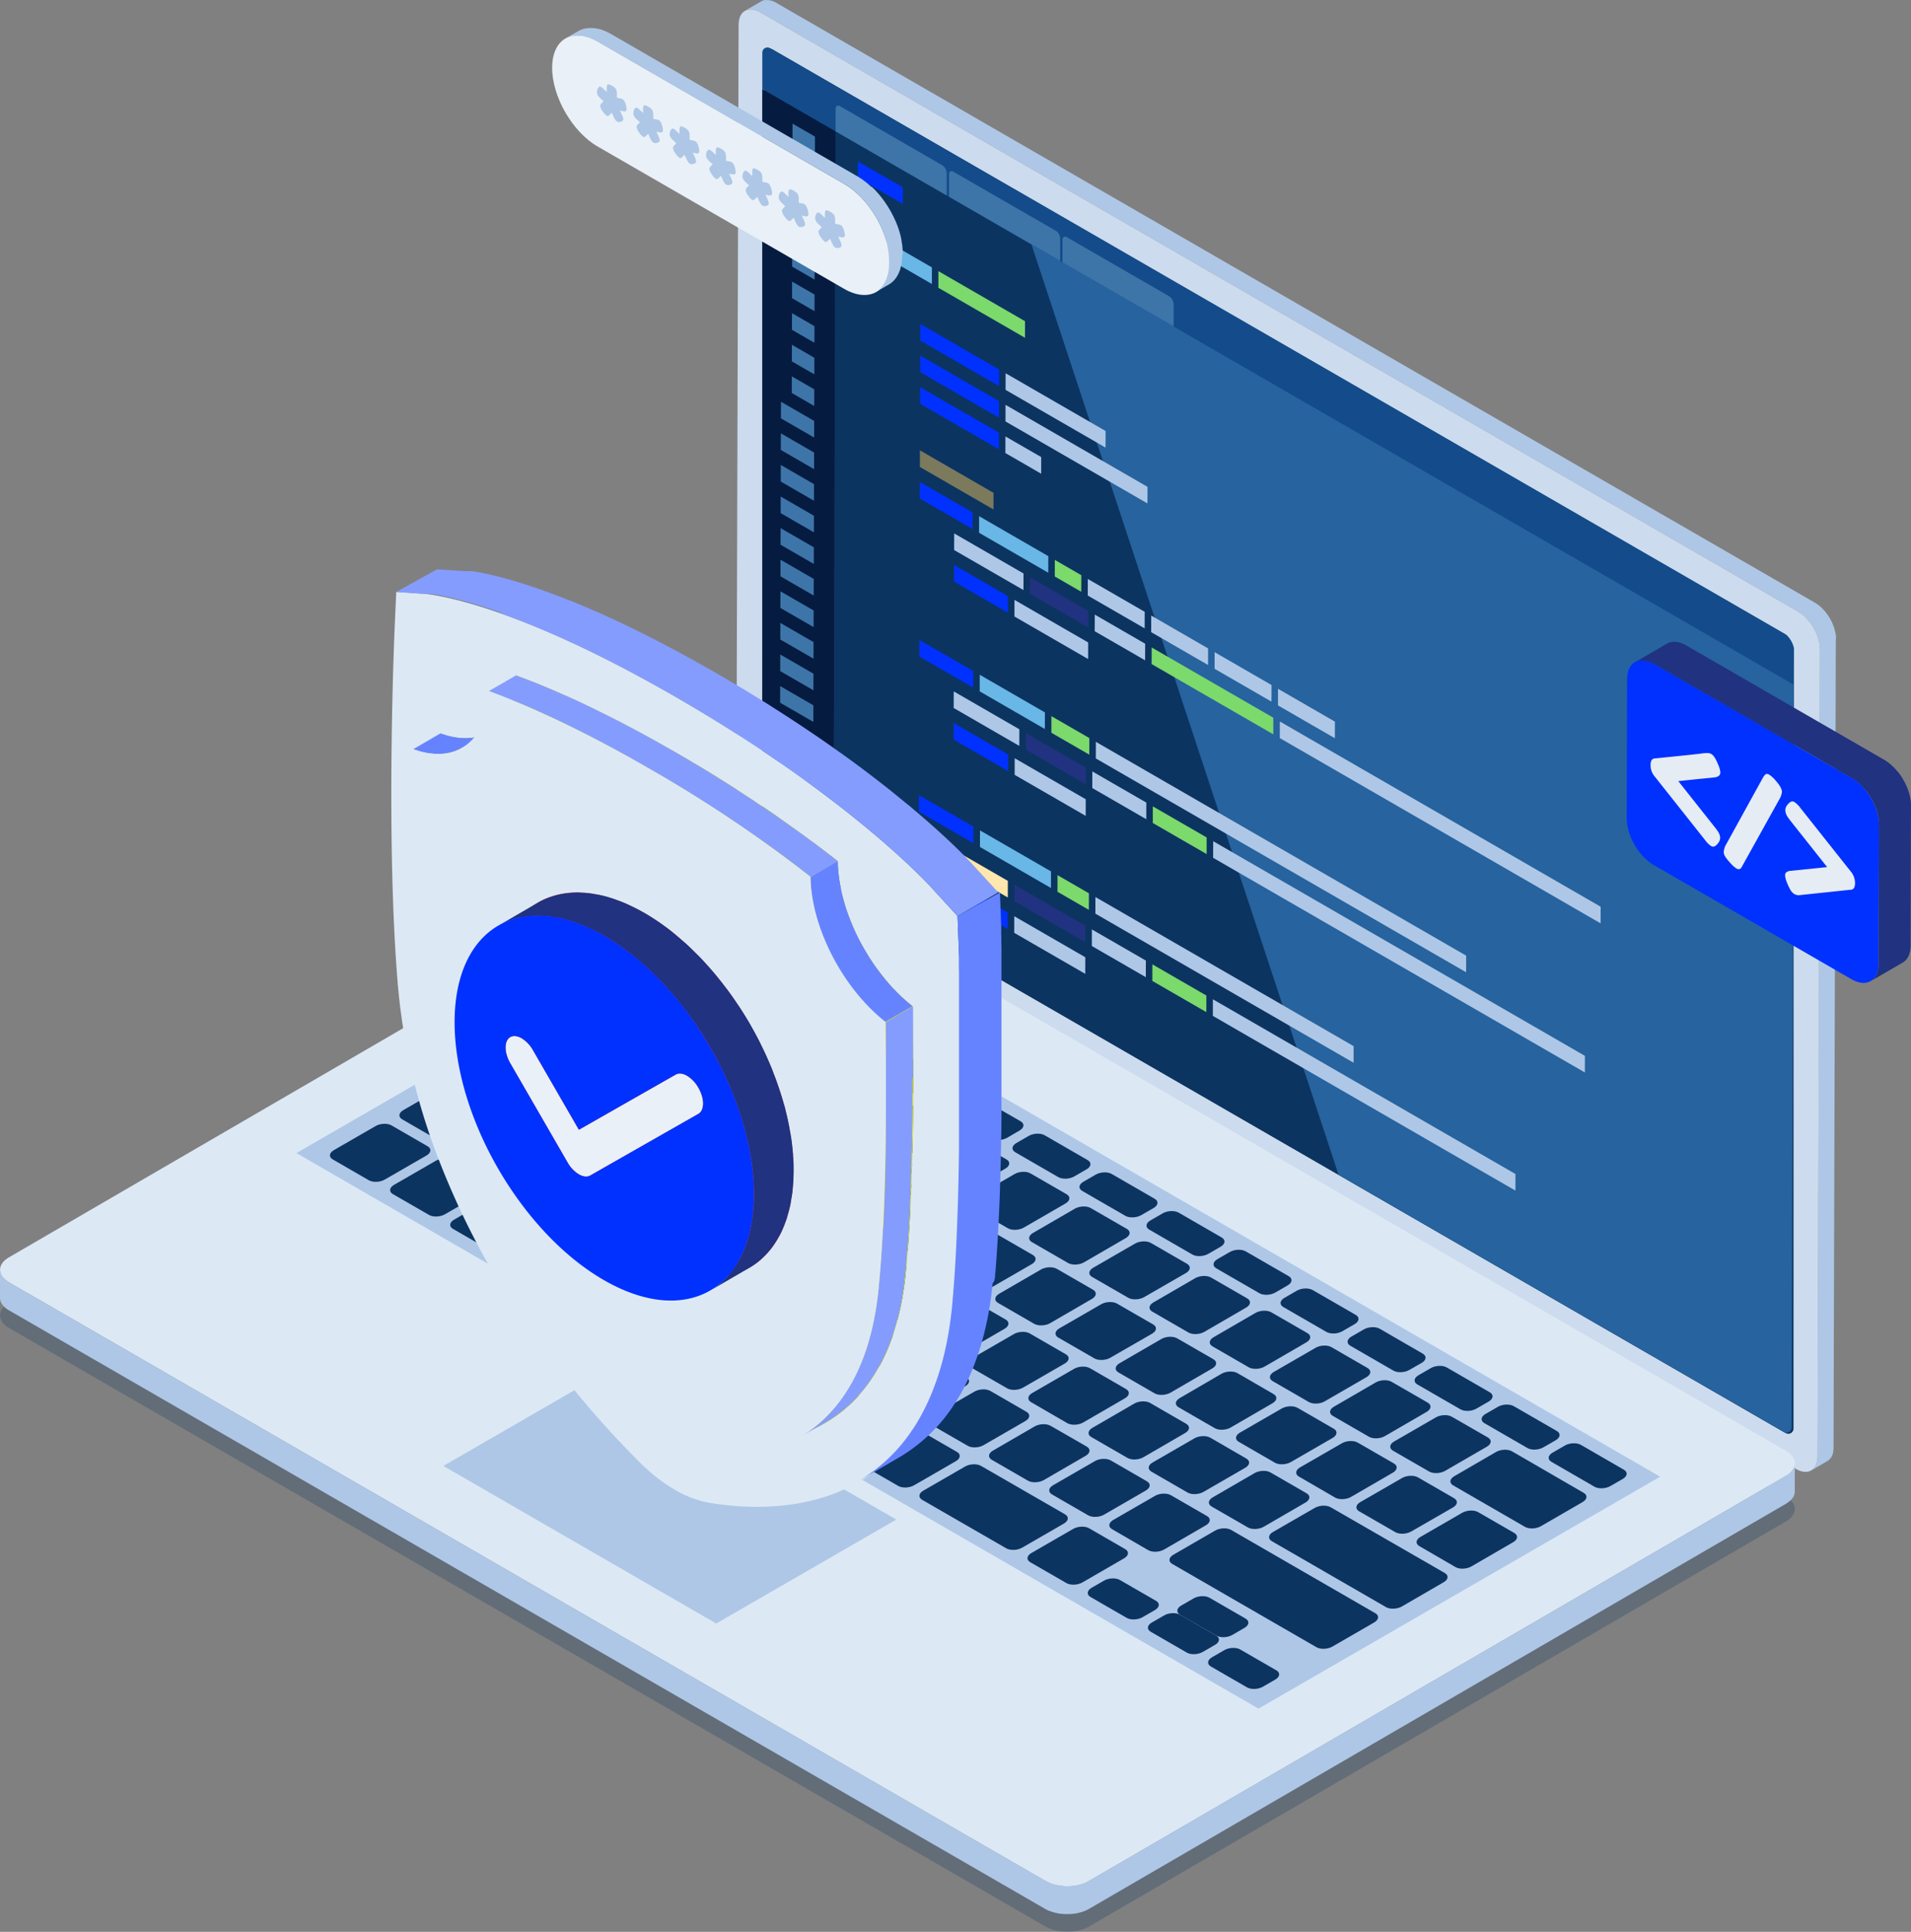 <svg xmlns="http://www.w3.org/2000/svg" viewBox="0 0 946.01 956.14"><rect x="0" y="0" width="946.01" height="956.14" fill="#808080" stroke="none"/><defs><style>.cls-1{fill:#aec7e6;}.cls-2{fill:#ccdbed;}.cls-3{fill:#0c3461;}.cls-4{fill:#061b40;}.cls-5{fill:#3d75a9;}.cls-6{fill:#27639e;}.cls-7{fill:none;}.cls-8{fill:#203280;}.cls-9{fill:#0031ff;}.cls-10{fill:#ffe7ad;}.cls-11{fill:#68b7e6;}.cls-12{fill:#7cd96c;}.cls-13{fill:#7b7a5c;}.cls-14{fill:#144b8a;}.cls-15,.cls-18{opacity:0.25;}.cls-16{fill:#dce9f5;}.cls-17{fill:#fff;opacity:0.05;}.cls-19{isolation:isolate;}.cls-20{fill:#e5e500;}.cls-21{fill:#6683ff;}.cls-22{fill:#859cff;}.cls-23{fill:#f03c3c;}.cls-24{fill:#e9f0f7;}.cls-25{fill:#e5ecf3;}</style></defs><g id="Layer_2" data-name="Layer 2"><g id="Layer_1-2" data-name="Layer 1"><g id="laptop_shield" data-name="laptop shield"><path class="cls-1" d="M908.89,316.18l0-.52c0-.18,0-.35,0-.53l-.06-.52c0-.18,0-.36-.08-.54v0h0l-.09-.52c0-.18-.07-.37-.11-.56s-.09-.38-.14-.56-.09-.38-.15-.58l-.12-.43,0,0a.29.29,0,0,0,0-.09l-.18-.56-.19-.55-.2-.53-.21-.52c0-.13-.11-.26-.17-.39v0a.42.42,0,0,1,0-.1l-.24-.52-.27-.57c-.11-.21-.22-.43-.34-.64s-.24-.44-.37-.66c0-.05,0-.09-.07-.13l-.09-.16c-.25-.43-.52-.85-.79-1.27s-.44-.63-.67-.94v0h0l-.47-.63-.42-.51-.41-.48-.42-.47-.07-.07,0,0c-.11-.12-.22-.24-.34-.35l-.45-.45-.47-.44-.47-.41-.23-.19,0,0-.2-.16-.46-.35c-.16-.12-.31-.23-.47-.33l-.45-.3-.45-.28-.1-.06L384.42,1.48l-.34-.2-.44-.22L383.2.85l-.43-.18L382.34.5l-.09,0h0L381.9.36l-.44-.12L381,.14l-.47-.07-.32,0h-.16a4.35,4.35,0,0,0-.51,0A5.07,5.07,0,0,0,379,0a6.17,6.17,0,0,0-.62.09h0a6.38,6.38,0,0,0-.72.19,5.75,5.75,0,0,0-.87.41l-8,4.64a5.28,5.28,0,0,1,1.58-.6h0a6,6,0,0,1,1.81-.09h0a8.9,8.9,0,0,1,2,.43h0a12.23,12.23,0,0,1,2.17,1L890.21,302.76a16.3,16.3,0,0,1,2.13,1.48l0,0a19.89,19.89,0,0,1,2,1.84l0,0a27.26,27.26,0,0,1,1.8,2.17v0a26.55,26.55,0,0,1,1.54,2.36l.07.13a24.37,24.37,0,0,1,1.26,2.5l0,0a27.11,27.11,0,0,1,1,2.64v0a20,20,0,0,1,.61,2.66h0a15.79,15.79,0,0,1,.22,2.62L899.76,720.9a11.92,11.92,0,0,1-.22,2.31v.06a8.38,8.38,0,0,1-.61,1.89v0a6.36,6.36,0,0,1-.63,1,5.41,5.41,0,0,1-1.65,1.62l8-4.65a5.49,5.49,0,0,0,1.65-1.61c.06-.09.16-.12.21-.21s.28-.48.41-.73v-.05c.08-.18.16-.37.23-.56s.13-.37.19-.57.1-.35.14-.54,0-.15,0-.23v-.06c0-.08,0-.15.05-.23s0-.34.07-.51l.06-.52,0-.5c0-.17,0-.34,0-.51v0l1.13-399.6Z"></path><path class="cls-2" d="M890.21,302.76c5.9,3.41,10.7,11.72,10.69,18.55L899.76,720.9c0,6.79-4.85,9.54-10.75,6.13L375.22,430.4c-5.94-3.43-10.74-11.75-10.72-18.53l1.13-399.6c0-6.82,4.85-9.58,10.79-6.15Z"></path><path class="cls-3" d="M888,321.27c0-2.19-2.34-6.26-4.25-7.36L382.32,24.39a2.57,2.57,0,0,0-3.85,2.22L377.38,411.9c0,2.19,2.35,6.23,4.28,7.35L883.08,708.74a2.56,2.56,0,0,0,3.85-2.21Z"></path><path class="cls-4" d="M413.62,65h0l-25.29-14.6-11-6.34V411.9c0,2.18,2.35,6.22,4.28,7.34l4.32,2.49v-4l16.45,9.49h0L386,417.77v4l16.45,9.5,10.15,5.86L413.63,65h0Z"></path><polygon class="cls-5" points="386.09 379.08 402.54 388.57 402.57 380.36 386.12 370.86 386.09 379.08"></polygon><polygon class="cls-5" points="386.45 253.97 402.9 263.47 402.92 255.25 386.47 245.76 386.45 253.97"></polygon><polygon class="cls-5" points="386.32 300.89 402.76 310.39 402.79 302.16 386.34 292.67 386.32 300.89"></polygon><polygon class="cls-5" points="386.27 316.52 402.72 326.02 402.74 317.8 386.3 308.31 386.27 316.52"></polygon><polygon class="cls-5" points="386.23 332.17 402.68 341.66 402.7 333.44 386.25 323.94 386.23 332.17"></polygon><polygon class="cls-5" points="385.98 417.77 385.97 421.73 402.42 431.23 402.43 427.26 385.98 417.77"></polygon><polygon class="cls-5" points="386 410.35 402.45 419.85 402.48 411.63 386.03 402.13 386 410.35"></polygon><polygon class="cls-5" points="386.05 394.72 402.5 404.21 402.52 395.99 386.07 386.49 386.05 394.72"></polygon><polygon class="cls-5" points="386.14 363.44 402.59 372.94 402.61 364.71 386.16 355.22 386.14 363.44"></polygon><polygon class="cls-5" points="386.18 347.8 402.63 357.3 402.65 349.08 386.21 339.58 386.18 347.8"></polygon><polygon class="cls-5" points="386.36 285.25 402.81 294.75 402.83 286.53 386.38 277.03 386.36 285.25"></polygon><polygon class="cls-5" points="386.4 269.62 402.85 279.11 402.88 270.89 386.43 261.4 386.4 269.62"></polygon><polygon class="cls-5" points="386.49 238.34 402.94 247.84 402.96 239.62 386.52 230.12 386.49 238.34"></polygon><polygon class="cls-5" points="386.54 222.7 402.99 232.2 403.01 223.98 386.56 214.48 386.54 222.7"></polygon><polygon class="cls-5" points="386.58 207.06 403.03 216.56 403.05 208.34 386.61 198.85 386.58 207.06"></polygon><polygon class="cls-5" points="391.95 194.51 403.07 200.93 403.1 192.7 391.98 186.28 391.95 194.51"></polygon><polygon class="cls-5" points="392 178.87 403.12 185.28 403.13 180.59 403.14 177.07 392.02 170.65 392 178.87"></polygon><polygon class="cls-5" points="392.04 163.23 403.16 169.65 403.19 161.43 392.07 155.01 392.04 163.23"></polygon><polygon class="cls-5" points="392.13 131.96 403.25 138.38 403.28 130.16 392.16 123.74 392.13 131.96"></polygon><polygon class="cls-5" points="392.22 100.68 403.34 107.1 403.34 107.08 403.36 98.88 392.25 92.46 392.22 100.68"></polygon><polygon class="cls-5" points="392.27 85.04 403.38 91.46 403.41 83.24 392.29 76.82 392.27 85.04"></polygon><polygon class="cls-5" points="392.11 139.37 392.09 147.59 403.21 154.01 403.23 145.79 403.23 145.79 392.11 139.37 392.11 139.37"></polygon><polygon class="cls-5" points="392.2 108.1 392.18 116.31 403.3 122.73 403.32 114.52 403.32 114.52 392.2 108.1 392.2 108.1"></polygon><polygon class="cls-5" points="392.33 61.19 392.31 69.4 403.43 75.82 403.45 67.61 403.45 67.61 392.33 61.19 392.33 61.19"></polygon><path class="cls-3" d="M887.89,338.84,413.63,65l-1.06,372.06L884,709.29a2.57,2.57,0,0,0,3.85-2.21Z"></path><path class="cls-6" d="M888,321.27l-1.1,385.26a2.56,2.56,0,0,1-3.84,2.21L662.64,581.47,501.42,93.17,883.77,313.91C885.68,315,888,319.08,888,321.27Z"></path><path class="cls-1" d="M580.94,150.42a4.76,4.76,0,0,0-1.14-2.87,4.83,4.83,0,0,1,1.14,2.88Z"></path><polygon class="cls-7" points="471.87 436.03 471.86 436.02 471.84 444.25 498.85 459.84 498.85 459.84 471.84 444.25 471.87 436.03"></polygon><polygon class="cls-7" points="454.9 393.55 454.9 393.55 454.88 401.76 481.88 417.35 481.88 417.35 454.88 401.76 454.9 393.55"></polygon><polygon class="cls-7" points="471.91 420.39 471.91 420.39 471.88 428.61 498.89 444.2 498.89 444.2 471.89 428.61 471.91 420.39"></polygon><polygon class="cls-7" points="523.48 441.37 539.02 450.35 539.02 450.34 523.49 441.37 523.51 433.15 539.05 442.13 539.05 442.12 523.51 433.15 523.48 441.37"></polygon><polygon class="cls-7" points="502.09 453.48 502.09 453.48 502.06 461.7 537.23 482 537.23 482 502.07 461.7 502.09 453.48"></polygon><polygon class="cls-7" points="502.14 437.85 502.13 437.84 502.11 446.06 537.27 466.36 537.27 466.36 502.11 446.06 502.14 437.85"></polygon><polygon class="cls-7" points="455.39 222.89 455.39 222.89 455.36 231.12 491.8 252.15 491.8 252.15 455.37 231.12 455.39 222.89"></polygon><polygon class="cls-7" points="520.49 354.46 520.48 354.45 520.46 362.67 525.36 365.5 520.46 362.67 520.49 354.46"></polygon><polygon class="cls-7" points="455.48 191.62 455.48 191.62 455.45 199.84 494.48 222.38 494.48 222.37 455.45 199.84 455.48 191.62"></polygon><polygon class="cls-7" points="455.35 238.53 455.34 238.53 455.32 246.75 481.45 261.84 481.45 261.83 455.32 246.75 455.35 238.53"></polygon><polygon class="cls-7" points="438.21 119.01 438.21 119.01 438.19 127.22 461.3 140.57 461.3 140.56 438.19 127.22 438.21 119.01"></polygon><rect class="cls-7" x="451" y="320.83" width="8.22" transform="translate(133.14 775.13) rotate(-89.86)"></rect><polygon class="cls-7" points="481.77 340.33 481.77 340.33 474.64 336.22 481.77 340.33"></polygon><polygon class="cls-7" points="540.52 460.01 540.52 460 540.5 468.22 567.22 483.65 567.22 483.65 540.5 468.22 540.52 460.01"></polygon><polygon class="cls-7" points="598.03 329.14 569.87 312.88 569.89 304.67 571.53 305.61 569.89 304.66 569.86 312.88 598.03 329.15 598.03 329.14"></polygon><polygon class="cls-7" points="629.42 347.27 601.26 331.01 601.28 322.79 601.28 322.79 601.25 331.01 629.42 347.27 629.42 347.27"></polygon><polygon class="cls-7" points="497.77 200.38 497.77 200.37 497.74 208.59 568.03 249.18 568.03 249.17 497.75 208.59 497.77 200.38"></polygon><polygon class="cls-7" points="497.81 184.74 497.81 184.74 497.79 192.96 547.28 221.53 547.28 221.53 497.79 192.96 497.81 184.74"></polygon><polygon class="cls-7" points="455.52 175.99 455.52 175.98 455.5 184.2 494.52 206.74 494.52 206.73 455.5 184.2 455.52 175.99"></polygon><polygon class="cls-7" points="570.12 320.46 570.11 320.46 570.09 328.68 630.31 363.45 630.31 363.45 570.09 328.68 570.12 320.46"></polygon><polygon class="cls-7" points="507.4 167.18 464.53 142.43 464.55 134.21 464.55 134.21 464.53 142.43 507.4 167.18 507.4 167.18"></polygon><polygon class="cls-7" points="570.47 477.3 570.47 477.3 570.45 485.51 597.18 500.95 597.18 500.94 570.45 485.51 570.47 477.3"></polygon><polygon class="cls-7" points="600.42 494.59 600.42 494.59 600.4 502.81 750.19 589.29 750.19 589.28 600.4 502.81 600.42 494.59"></polygon><rect class="cls-7" x="596.44" y="420.46" width="8.22" transform="translate(178.6 1019.96) rotate(-89.86)"></rect><polygon class="cls-7" points="792.37 448.77 687.19 388.05 792.37 448.77 792.37 448.77"></polygon><polygon class="cls-7" points="633.56 357.09 633.56 357.08 633.54 365.31 792.35 457 792.35 457 633.54 365.31 633.56 357.09"></polygon><polygon class="cls-7" points="481.9 409.13 469.56 402.01 481.9 409.13 481.9 409.13"></polygon><polygon class="cls-7" points="472.09 357.84 472.09 357.84 472.06 366.06 499.07 381.65 499.07 381.65 472.07 366.06 472.09 357.84"></polygon><polygon class="cls-7" points="570.69 399.11 570.69 399.11 570.67 407.33 583.78 414.9 570.67 407.33 570.69 399.11"></polygon><polygon class="cls-7" points="670.07 526 542.25 452.2 542.27 443.98 542.26 443.98 542.24 452.2 670.07 526 670.07 526"></polygon><polygon class="cls-7" points="549.54 308.58 566.89 318.6 566.89 318.59 549.54 308.58"></polygon><polygon class="cls-7" points="538.5 286.55 548.26 292.18 538.5 286.54 538.48 294.76 566.65 311.03 566.65 311.02 538.48 294.76 538.5 286.55"></polygon><polygon class="cls-7" points="725.77 481.21 542.46 375.38 542.49 367.16 614.57 408.78 542.48 367.15 542.46 375.38 725.77 481.21 725.77 481.21"></polygon><polygon class="cls-7" points="567.44 405.46 540.72 390.04 540.74 381.81 540.74 381.81 540.72 390.04 567.44 405.46 567.44 405.46"></polygon><polygon class="cls-7" points="541.95 304.19 541.94 304.19 541.92 312.42 566.87 326.82 566.87 326.82 541.92 312.42 541.95 304.19"></polygon><polygon class="cls-7" points="497.7 224.23 497.73 216.01 497.72 216.01 497.7 224.23 515.41 234.46 515.41 234.46 497.7 224.23"></polygon><polygon class="cls-7" points="484.69 255.48 484.69 255.48 484.67 263.69 518.93 283.48 518.93 283.47 484.67 263.69 484.69 255.48"></polygon><polygon class="cls-7" points="455.57 160.35 455.56 160.35 455.54 168.57 494.57 191.1 494.57 191.1 455.54 168.56 455.57 160.35"></polygon><polygon class="cls-7" points="522.15 285.33 522.17 277.12 522.17 277.12 522.15 285.33 535.26 292.9 535.26 292.9 522.15 285.33"></polygon><polygon class="cls-7" points="509.89 285.69 509.89 285.68 509.86 293.91 531.51 306.4 509.87 293.91 509.89 285.69"></polygon><polygon class="cls-7" points="472.36 264.01 472.35 264.01 472.33 272.24 489.79 282.32 472.33 272.24 472.36 264.01"></polygon><polygon class="cls-7" points="485.01 333.97 490.91 337.38 485.01 333.97 484.99 342.19 517.24 360.82 517.24 360.82 484.99 342.19 485.01 333.97"></polygon><rect class="cls-7" x="503.71" y="366.92" width="8.22" transform="translate(139.42 873.68) rotate(-89.83)"></rect><polygon class="cls-7" points="482.74 270.01 506.67 283.83 506.67 283.82 482.74 270.01"></polygon><rect class="cls-7" x="498.08" y="301.02" width="8.21" transform="translate(199.7 802.33) rotate(-89.83)"></rect><polygon class="cls-7" points="472.31 279.66 472.31 279.65 472.29 287.87 477.22 290.72 472.29 287.87 472.31 279.66"></polygon><polygon class="cls-7" points="520.26 439.51 485.11 419.21 485.13 411 485.13 410.99 485.1 419.21 520.26 439.51 520.26 439.51"></polygon><polygon class="cls-7" points="537.45 403.81 502.29 383.51 502.31 375.29 502.31 375.29 502.29 383.51 537.45 403.81 537.45 403.81"></polygon><polygon class="cls-7" points="504.62 360.95 497.53 356.86 504.62 360.95 504.62 360.95"></polygon><polygon class="cls-7" points="504.59 369.18 504.59 369.18 486.43 358.69 504.59 369.18"></polygon><rect class="cls-7" x="468.01" y="346.31" width="8.22" transform="translate(124.44 817.42) rotate(-89.83)"></rect><polygon class="cls-7" points="520.29 431.29 507.49 423.9 520.29 431.29 520.29 431.29"></polygon><polygon class="cls-7" points="660.81 365.39 632.64 349.13 632.66 340.91 638.83 344.47 632.66 340.9 632.63 349.12 660.81 365.39 660.81 365.39"></polygon><path class="cls-7" d="M580.94,150.42a4.76,4.76,0,0,0-1.14-2.87,4.83,4.83,0,0,1,1.14,2.88Z"></path><polygon class="cls-7" points="446.91 100.93 424.69 88.1 424.71 79.88 424.71 79.88 424.69 88.1 446.91 100.93 446.91 100.93"></polygon><polygon class="cls-8" points="502.11 446.06 537.27 466.36 537.3 458.14 502.14 437.85 502.11 446.06"></polygon><polygon class="cls-9" points="471.84 444.25 498.85 459.84 498.87 451.62 471.87 436.03 471.84 444.25"></polygon><polygon class="cls-10" points="471.89 428.61 498.89 444.2 498.92 435.98 471.91 420.39 471.89 428.61"></polygon><polygon class="cls-11" points="520.26 439.51 520.29 431.29 507.49 423.9 485.13 411 485.11 419.21 520.26 439.51"></polygon><polygon class="cls-1" points="502.07 461.7 537.23 482 537.25 473.78 502.09 453.48 502.07 461.7"></polygon><polygon class="cls-1" points="540.5 468.22 567.22 483.65 567.24 475.43 540.52 460.01 540.5 468.22"></polygon><polygon class="cls-1" points="600.54 424.57 784.57 530.82 784.59 522.6 600.57 416.35 600.54 424.57"></polygon><polygon class="cls-1" points="670.07 526 670.09 517.78 542.27 443.98 542.25 452.2 670.07 526"></polygon><polygon class="cls-12" points="570.45 485.51 597.18 500.94 597.2 492.73 570.47 477.3 570.45 485.51"></polygon><polygon class="cls-1" points="600.4 502.81 750.19 589.28 750.21 581.07 600.42 494.59 600.4 502.81"></polygon><polygon class="cls-12" points="570.67 407.33 583.78 414.9 597.32 422.71 597.34 414.49 570.69 399.11 570.67 407.33"></polygon><polygon class="cls-9" points="454.88 401.76 481.88 417.35 481.9 409.13 469.56 402.01 454.9 393.55 454.88 401.76"></polygon><polygon class="cls-12" points="523.49 441.37 539.02 450.34 539.05 442.13 523.51 433.15 523.49 441.37"></polygon><polygon class="cls-9" points="472.07 366.06 499.07 381.65 499.09 373.43 472.09 357.84 472.07 366.06"></polygon><polygon class="cls-9" points="455.1 324.94 474.64 336.22 481.77 340.33 481.79 332.12 455.12 316.72 455.1 324.94"></polygon><polygon class="cls-1" points="504.59 369.18 504.62 360.95 497.53 356.86 472.13 342.2 472.11 350.42 486.43 358.69 504.59 369.18"></polygon><polygon class="cls-11" points="485.01 333.97 484.99 342.19 517.24 360.82 517.27 352.6 490.91 337.38 485.01 333.97"></polygon><polygon class="cls-9" points="455.45 199.84 494.48 222.37 494.5 214.15 455.48 191.62 455.45 199.84"></polygon><polygon class="cls-9" points="455.5 184.2 494.52 206.73 494.55 198.52 455.52 175.99 455.5 184.2"></polygon><polygon class="cls-1" points="569.87 312.88 598.03 329.14 598.05 320.93 571.53 305.61 569.89 304.67 569.87 312.88"></polygon><polygon class="cls-12" points="507.4 167.18 507.42 158.97 464.55 134.21 464.53 142.43 507.4 167.18"></polygon><polygon class="cls-1" points="515.41 234.46 515.43 226.23 497.73 216.01 497.7 224.23 515.41 234.46"></polygon><polygon class="cls-1" points="497.79 192.96 547.28 221.53 547.31 213.32 497.81 184.74 497.79 192.96"></polygon><polygon class="cls-1" points="537.45 403.81 537.45 403.81 537.48 395.59 502.31 375.29 502.31 375.29 502.29 383.51 537.45 403.81"></polygon><polygon class="cls-8" points="537.52 379.95 507.84 362.81 507.84 362.81 507.81 371.04 507.81 371.04 537.5 388.18 537.52 379.95"></polygon><polygon class="cls-12" points="520.49 354.46 520.46 362.67 525.36 365.5 539.25 373.52 539.27 365.3 520.49 354.46 520.49 354.46"></polygon><polygon class="cls-9" points="472.31 279.66 472.29 287.87 477.22 290.72 498.96 303.27 498.98 295.05 472.31 279.65 472.31 279.66"></polygon><polygon class="cls-9" points="455.35 238.53 455.32 246.75 481.45 261.83 481.45 261.84 481.48 253.62 455.35 238.53 455.35 238.53"></polygon><polygon class="cls-1" points="567.44 405.46 567.45 405.47 567.47 397.24 540.74 381.81 540.74 381.81 540.72 390.04 567.44 405.46"></polygon><polygon class="cls-1" points="472.36 264.01 472.36 264.01 472.33 272.24 489.79 282.32 506.65 292.05 506.67 283.83 506.67 283.83 482.74 270.01 472.36 264.01"></polygon><polygon class="cls-13" points="455.39 222.89 455.37 231.12 491.8 252.15 491.8 252.15 491.83 243.93 455.39 222.89 455.39 222.89"></polygon><polygon class="cls-1" points="538.68 317.98 502.2 296.91 502.2 296.91 502.18 305.13 502.18 305.13 538.66 326.19 538.68 317.98"></polygon><polygon class="cls-11" points="484.69 255.48 484.67 263.69 518.93 283.47 518.93 283.48 518.95 275.26 484.69 255.48 484.69 255.48"></polygon><polygon class="cls-8" points="509.89 285.69 509.87 293.91 531.51 306.4 538.71 310.56 538.73 302.33 509.89 285.69 509.89 285.69"></polygon><polygon class="cls-12" points="535.26 292.9 535.26 292.9 535.29 284.69 522.17 277.12 522.17 277.12 522.15 285.33 535.26 292.9"></polygon><polygon class="cls-1" points="541.95 304.19 541.95 304.19 541.92 312.42 566.87 326.82 566.87 326.82 566.89 318.6 566.89 318.6 549.54 308.58 541.95 304.19"></polygon><polygon class="cls-11" points="438.21 119.01 438.19 127.22 461.3 140.56 461.31 140.57 461.33 132.35 438.21 119 438.21 119.01"></polygon><polygon class="cls-9" points="455.57 160.35 455.54 168.56 494.57 191.1 494.57 191.1 494.6 182.88 455.57 160.35 455.57 160.35"></polygon><polygon class="cls-1" points="538.5 286.55 538.48 294.76 566.65 311.02 566.65 311.03 566.67 302.81 548.26 292.18 538.5 286.55"></polygon><polygon class="cls-9" points="446.91 100.93 446.91 100.93 446.93 92.71 424.71 79.88 424.71 79.88 424.69 88.1 446.91 100.93"></polygon><polygon class="cls-12" points="570.12 320.46 570.09 328.68 630.31 363.45 630.32 363.45 630.34 355.23 570.12 320.46 570.12 320.46"></polygon><polygon class="cls-1" points="497.77 200.38 497.75 208.59 568.03 249.17 568.03 249.17 568.06 240.96 497.77 200.37 497.77 200.38"></polygon><polygon class="cls-1" points="629.42 347.27 629.42 347.27 629.45 339.05 601.28 322.79 601.28 322.79 601.26 331.01 629.42 347.27"></polygon><polygon class="cls-1" points="542.46 375.38 725.77 481.21 725.77 481.21 725.8 472.99 614.57 408.78 542.49 367.16 542.46 375.38"></polygon><polygon class="cls-1" points="632.64 349.13 660.81 365.39 660.81 365.39 660.83 357.17 638.83 344.47 632.66 340.91 632.64 349.13"></polygon><polygon class="cls-1" points="633.56 357.09 633.54 365.31 792.35 457 792.35 457 792.37 448.77 792.37 448.77 687.19 388.05 633.56 357.09 633.56 357.09"></polygon><path class="cls-14" d="M883.64,313.92,381.21,23.84a2.56,2.56,0,0,0-3.85,2.21v18L887.89,338.84V321.28C887.9,319.08,885.55,315,883.64,313.92Z"></path><path class="cls-5" d="M468.39,84.31a4.85,4.85,0,0,0-2-2.55L415.88,52.58a2.56,2.56,0,0,0-.24-.11,1.25,1.25,0,0,0-1.81.49,2.14,2.14,0,0,0-.17.89l0,11.17,55,31.74h0l0-11.17A4,4,0,0,0,468.39,84.31Z"></path><path class="cls-5" d="M522.58,114.19,472,85a1.85,1.85,0,0,0-1.2-.28h0l-.13,0a1.45,1.45,0,0,0-.86,1.5l0,11.17h0l55,31.74,0-11.18c0-.1,0-.21,0-.32a5,5,0,0,0-1.32-2.79A3.31,3.31,0,0,0,522.58,114.19Z"></path><path class="cls-5" d="M580.94,150.43a4.83,4.83,0,0,0-1.14-2.88,4.05,4.05,0,0,0-1.06-.94l-50.55-29.18a1.84,1.84,0,0,0-1.18-.29,1.11,1.11,0,0,0-.86.67,2.09,2.09,0,0,0-.18.88l0,11.17h0l55,31.73v-3.28l0-7.89Z"></path><g class="cls-15"><path class="cls-3" d="M884.08,740.66c5.93,3.42,5.92,9,0,12.38L539,953.58c-5.86,3.4-15.41,3.42-21.34,0L4.51,657.3c-5.93-3.43-6-9-.1-12.39L349.49,444.38c5.89-3.43,15.48-3.43,21.42,0Z"></path></g><path class="cls-1" d="M0,628.45c0,2.26,1.48,4.53,4.47,6.26L517.69,931a16.2,16.2,0,0,0,2.3,1.08l.38.13a20.26,20.26,0,0,0,2.09.64l.43.1a24.16,24.16,0,0,0,2.43.42l.37,0c.83.09,1.67.13,2.51.14h.4c.85,0,1.7-.06,2.54-.15l.45-.06c.62-.08,1.23-.19,1.83-.31s1-.24,1.51-.38.76-.22,1.13-.35a16.66,16.66,0,0,0,3-1.3L884.11,730.45c.35-.21.62-.44.93-.66a11.63,11.63,0,0,0,1.08-.8,9.28,9.28,0,0,0,1.21-1.33l.17-.25a6.71,6.71,0,0,0,.72-1.41s0-.11,0-.16a5.31,5.31,0,0,0,.26-1.56l0,13.86v.13a4.93,4.93,0,0,1-.1.86c0,.19-.1.38-.16.57s0,.1-.05.16a.93.93,0,0,1,0,.13,6.62,6.62,0,0,1-.4.86c-.08.14-.19.28-.29.42s-.1.17-.16.25-.1.16-.16.23a8.87,8.87,0,0,1-.94,1l-.11.07a9.16,9.16,0,0,1-1.08.8c-.25.19-.46.38-.74.56l-.19.11L539,944.84a16,16,0,0,1-3,1.31c-.12,0-.21.11-.33.15s-.54.12-.8.2c-.5.14-1,.27-1.51.37-.19,0-.36.11-.55.14-.42.08-.85.12-1.28.18l-.45.06-.2,0c-.56.05-1.12.09-1.68.11h-1.54c-.5,0-1,0-1.49-.08l-.54-.06-.37,0-.55-.07c-.51-.07-1-.15-1.5-.26-.13,0-.25-.06-.38-.09l-.43-.11c-.25-.06-.51-.11-.76-.18-.46-.13-.9-.29-1.33-.45l-.38-.13-.12,0a15.13,15.13,0,0,1-2.18-1L4.48,648.56c-3-1.72-4.49-4-4.48-6.25Z"></path><path class="cls-16" d="M884.08,718.06c5.93,3.43,5.92,9,0,12.39L539,931c-5.86,3.4-15.41,3.42-21.34,0L4.51,634.71c-5.93-3.43-6-9-.1-12.39L349.49,421.78c5.89-3.42,15.48-3.42,21.42,0Z"></path><polygon class="cls-1" points="622.99 845.68 821.84 730.88 345.56 455.9 146.72 570.71 622.99 845.68"></polygon><polygon class="cls-1" points="219.46 725.55 354.56 803.55 443.69 752.09 308.59 674.09 219.46 725.55"></polygon><path class="cls-3" d="M190.46,583.83c-2.32,1.34-5.86,1.49-7.87.33l-17.92-10.35c-2-1.16-1.75-3.2.57-4.54l20.69-11.94c2.32-1.34,5.86-1.49,7.86-.33l17.92,10.35c2,1.15,1.76,3.2-.56,4.54Z"></path><path class="cls-3" d="M220.25,601c-2.32,1.34-5.86,1.49-7.86.33L194.47,591c-2-1.16-1.76-3.2.56-4.54l20.69-11.94c2.32-1.34,5.86-1.49,7.87-.33l17.92,10.35c2,1.16,1.75,3.2-.57,4.54Z"></path><path class="cls-3" d="M250,618.23c-2.32,1.34-5.86,1.49-7.86.33l-17.92-10.35c-2-1.16-1.76-3.2.56-4.54l20.69-11.94c2.32-1.34,5.86-1.49,7.87-.33l17.92,10.35c2,1.16,1.75,3.2-.57,4.54Z"></path><path class="cls-3" d="M535.81,783.22c-2.32,1.34-5.85,1.49-7.86.33L510,773.2c-2-1.16-1.76-3.2.56-4.54l20.69-11.94c2.32-1.34,5.86-1.49,7.87-.33l17.92,10.35c2,1.16,1.75,3.2-.57,4.54Z"></path><path class="cls-3" d="M303.55,649.13c-2.32,1.34-5.85,1.48-7.86.32l-41.64-24c-2-1.16-1.76-3.2.56-4.54l20.69-11.94c2.32-1.34,5.86-1.49,7.87-.33l41.64,24c2,1.16,1.75,3.2-.57,4.54Z"></path><path class="cls-3" d="M506,766c-2.32,1.34-5.86,1.49-7.86.33l-41.64-24c-2-1.16-1.76-3.2.56-4.54l20.69-11.95c2.32-1.34,5.86-1.48,7.87-.32l41.64,24c2,1.16,1.75,3.2-.57,4.54Z"></path><path class="cls-3" d="M452.51,735.13c-2.32,1.34-5.86,1.48-7.86.32L307.56,656.31c-2-1.16-1.75-3.2.56-4.54l20.7-11.95c2.31-1.34,5.85-1.48,7.86-.33l137.09,79.15c2,1.16,1.75,3.2-.57,4.54Z"></path><path class="cls-3" d="M565.6,800.42c-2.32,1.34-5.85,1.49-7.86.33L539.82,790.4c-2-1.16-1.75-3.2.56-4.54l6.14-3.54c2.31-1.34,5.85-1.48,7.86-.32l17.92,10.34c2,1.16,1.75,3.2-.57,4.54Z"></path><path class="cls-3" d="M595.39,817.62c-2.31,1.34-5.85,1.49-7.86.33L569.61,807.6c-2-1.16-1.75-3.2.56-4.54l6.14-3.54c2.32-1.34,5.85-1.48,7.86-.32l17.92,10.34c2,1.16,1.75,3.2-.56,4.54Z"></path><path class="cls-3" d="M610,809.22c-2.31,1.33-5.85,1.48-7.86.32L584.17,799.2c-2-1.16-1.75-3.21.56-4.54l6.14-3.54c2.32-1.34,5.85-1.49,7.86-.33l17.92,10.35c2,1.16,1.75,3.2-.56,4.54Z"></path><path class="cls-3" d="M625.19,834.82c-2.32,1.34-5.86,1.49-7.87.33L599.4,824.8c-2-1.16-1.75-3.2.57-4.54l6.13-3.54c2.32-1.34,5.85-1.48,7.86-.32l17.92,10.34c2,1.16,1.76,3.2-.56,4.54Z"></path><path class="cls-3" d="M365.88,486.5c-2.32,1.34-5.85,1.49-7.86.33l-21.35-12.32c-2-1.16-1.75-3.2.57-4.54l6.13-3.54c2.32-1.34,5.86-1.49,7.86-.33l21.35,12.32c2,1.16,1.75,3.21-.57,4.54Z"></path><path class="cls-3" d="M399.06,505.66c-2.32,1.34-5.86,1.48-7.86.33l-21.35-12.33c-2-1.16-1.75-3.2.57-4.54l6.13-3.54c2.32-1.34,5.85-1.48,7.86-.32l21.35,12.32c2,1.16,1.75,3.2-.57,4.54Z"></path><path class="cls-3" d="M432.24,524.81c-2.32,1.34-5.86,1.49-7.87.33L403,512.82c-2-1.16-1.75-3.2.56-4.54l6.14-3.54c2.31-1.34,5.85-1.49,7.86-.33l21.34,12.32c2,1.16,1.76,3.21-.56,4.54Z"></path><path class="cls-3" d="M465.41,544c-2.31,1.34-5.85,1.48-7.86.33L436.21,532c-2-1.16-1.76-3.2.56-4.54l6.13-3.54c2.32-1.34,5.86-1.48,7.87-.32l21.34,12.32c2,1.16,1.75,3.2-.56,4.54Z"></path><path class="cls-3" d="M498.59,563.12c-2.32,1.34-5.86,1.49-7.86.33l-21.35-12.32c-2-1.16-1.75-3.2.57-4.54l6.13-3.54c2.32-1.34,5.86-1.49,7.86-.33L505.29,555c2,1.16,1.75,3.21-.57,4.54Z"></path><path class="cls-3" d="M531.77,582.28c-2.32,1.34-5.86,1.48-7.87.33l-21.34-12.33c-2-1.16-1.75-3.2.57-4.54l6.13-3.54c2.32-1.34,5.85-1.48,7.86-.32l21.34,12.32c2,1.16,1.76,3.2-.56,4.54Z"></path><path class="cls-3" d="M564.94,601.43c-2.31,1.34-5.85,1.49-7.86.33l-21.34-12.32c-2-1.16-1.76-3.2.56-4.54l6.13-3.54c2.32-1.34,5.86-1.49,7.87-.33l21.34,12.32c2,1.16,1.76,3.21-.56,4.54Z"></path><path class="cls-3" d="M598.12,620.59c-2.32,1.34-5.85,1.48-7.86.33l-21.35-12.33c-2-1.16-1.75-3.2.57-4.54l6.13-3.54c2.32-1.34,5.86-1.48,7.87-.32l21.34,12.32c2,1.16,1.75,3.2-.57,4.54Z"></path><path class="cls-3" d="M631.3,639.74c-2.32,1.34-5.86,1.49-7.86.33l-21.35-12.32c-2-1.16-1.75-3.2.57-4.54l6.13-3.54c2.32-1.34,5.86-1.49,7.86-.33L638,631.66c2,1.16,1.75,3.21-.57,4.54Z"></path><path class="cls-3" d="M664.48,658.9c-2.32,1.34-5.86,1.48-7.87.32L635.27,646.9c-2-1.16-1.75-3.2.56-4.54l6.14-3.54c2.31-1.34,5.85-1.48,7.86-.32l21.34,12.32c2,1.16,1.76,3.2-.56,4.54Z"></path><path class="cls-3" d="M697.65,678.05c-2.31,1.34-5.85,1.49-7.86.33l-21.34-12.32c-2-1.16-1.76-3.21.56-4.54l6.13-3.54c2.32-1.34,5.86-1.49,7.87-.33L704.35,670c2,1.16,1.75,3.21-.56,4.54Z"></path><path class="cls-3" d="M730.83,697.21c-2.32,1.34-5.85,1.48-7.86.32l-21.35-12.32c-2-1.16-1.75-3.2.57-4.54l6.13-3.54c2.32-1.34,5.86-1.48,7.86-.32l21.35,12.32c2,1.16,1.75,3.2-.57,4.54Z"></path><path class="cls-3" d="M764,716.36c-2.32,1.34-5.86,1.49-7.86.33L734.8,704.37c-2-1.16-1.75-3.21.57-4.54l6.13-3.54c2.32-1.34,5.85-1.49,7.86-.33l21.35,12.32c2,1.16,1.75,3.2-.57,4.54Z"></path><path class="cls-3" d="M797.19,735.52c-2.32,1.34-5.86,1.48-7.87.32L768,723.52c-2-1.16-1.75-3.2.56-4.54l6.14-3.54c2.31-1.34,5.85-1.48,7.86-.33l21.34,12.33c2,1.16,1.76,3.2-.56,4.54Z"></path><path class="cls-3" d="M328.06,504.39c-2.32,1.34-5.86,1.48-7.87.32l-17.92-10.34c-2-1.16-1.75-3.2.57-4.54l20.69-11.95c2.32-1.34,5.86-1.48,7.86-.32l17.92,10.34c2,1.16,1.76,3.2-.56,4.54Z"></path><path class="cls-3" d="M357.85,521.59c-2.32,1.34-5.86,1.48-7.86.33l-17.92-10.35c-2-1.16-1.76-3.2.56-4.54l20.69-11.95c2.32-1.34,5.86-1.48,7.87-.32l17.92,10.34c2,1.16,1.75,3.2-.57,4.54Z"></path><path class="cls-3" d="M387.64,538.79c-2.32,1.34-5.86,1.48-7.86.33l-17.92-10.35c-2-1.16-1.76-3.2.56-4.54l20.69-12c2.32-1.34,5.86-1.48,7.87-.32L408.9,522.3c2,1.16,1.75,3.2-.57,4.54Z"></path><path class="cls-3" d="M417.43,556c-2.32,1.34-5.85,1.48-7.86.33L391.65,546c-2-1.16-1.75-3.2.56-4.54l20.7-11.95c2.31-1.34,5.85-1.48,7.86-.32l17.92,10.34c2,1.16,1.75,3.2-.57,4.54Z"></path><path class="cls-3" d="M447.22,573.19c-2.31,1.34-5.85,1.48-7.86.33l-17.92-10.35c-2-1.16-1.75-3.2.56-4.54l20.7-12c2.31-1.34,5.85-1.48,7.86-.32l17.92,10.34c2,1.16,1.75,3.2-.56,4.54Z"></path><path class="cls-3" d="M477,590.39c-2.31,1.34-5.85,1.48-7.86.33l-17.92-10.35c-2-1.16-1.75-3.2.57-4.54l20.69-12c2.32-1.34,5.85-1.48,7.86-.32l17.92,10.34c2,1.16,1.75,3.2-.56,4.54Z"></path><path class="cls-3" d="M506.81,607.59c-2.32,1.34-5.86,1.48-7.87.33L481,597.57c-2-1.16-1.75-3.2.57-4.54l20.69-11.95c2.32-1.34,5.86-1.48,7.86-.32l17.92,10.34c2,1.16,1.76,3.2-.56,4.54Z"></path><path class="cls-3" d="M536.6,624.79c-2.32,1.34-5.86,1.48-7.87.33l-17.92-10.35c-2-1.16-1.75-3.2.57-4.54l20.69-12c2.32-1.34,5.86-1.48,7.86-.32l17.92,10.34c2,1.16,1.76,3.2-.56,4.54Z"></path><path class="cls-3" d="M566.39,642c-2.32,1.34-5.86,1.48-7.86.33L540.61,632c-2-1.16-1.76-3.2.56-4.54l20.69-11.95c2.32-1.34,5.86-1.48,7.87-.32l17.92,10.34c2,1.16,1.75,3.2-.57,4.54Z"></path><path class="cls-3" d="M596.18,659.19c-2.32,1.34-5.86,1.48-7.86.33L570.4,649.17c-2-1.16-1.76-3.2.56-4.54l20.69-12c2.32-1.34,5.86-1.48,7.87-.32l17.92,10.34c2,1.16,1.75,3.2-.57,4.54Z"></path><path class="cls-3" d="M626,676.39c-2.32,1.34-5.85,1.48-7.86.33l-17.92-10.35c-2-1.16-1.76-3.2.56-4.54l20.7-12c2.31-1.34,5.85-1.48,7.86-.32l17.92,10.34c2,1.16,1.75,3.2-.57,4.54Z"></path><path class="cls-3" d="M655.76,693.59c-2.31,1.34-5.85,1.48-7.86.33L630,683.57c-2-1.16-1.75-3.2.56-4.54l20.7-11.95c2.31-1.34,5.85-1.48,7.86-.32L677,677.1c2,1.16,1.75,3.2-.56,4.54Z"></path><path class="cls-3" d="M685.55,710.79c-2.31,1.34-5.85,1.48-7.86.33l-17.92-10.35c-2-1.16-1.75-3.2.57-4.54l20.69-12c2.32-1.34,5.85-1.48,7.86-.32l17.92,10.34c2,1.16,1.75,3.2-.56,4.54Z"></path><path class="cls-3" d="M715.35,728c-2.32,1.34-5.86,1.48-7.87.33L689.56,718c-2-1.16-1.75-3.2.57-4.54l20.69-11.95c2.32-1.34,5.86-1.48,7.86-.32L736.6,711.5c2,1.16,1.76,3.2-.56,4.54Z"></path><path class="cls-3" d="M762.79,755.38c-2.32,1.34-5.86,1.48-7.87.33l-35.57-20.54c-2-1.16-1.75-3.2.57-4.54l20.69-12c2.32-1.34,5.86-1.48,7.86-.32L784,738.89c2,1.16,1.76,3.2-.56,4.54Z"></path><path class="cls-3" d="M723.86,748.73c2.32-1.33,5.86-1.48,7.86-.32l17.92,10.34c2,1.16,1.76,3.21-.56,4.54l-20.69,12c-2.32,1.34-5.86,1.48-7.87.33L702.6,765.22c-2-1.16-1.75-3.2.57-4.54Z"></path><path class="cls-3" d="M694.07,731.53c2.32-1.33,5.85-1.48,7.86-.32l17.92,10.34c2,1.16,1.75,3.21-.56,4.54L698.59,758c-2.31,1.34-5.85,1.49-7.86.33L672.81,748c-2-1.16-1.75-3.2.57-4.54Z"></path><path class="cls-3" d="M664.28,714.33c2.31-1.33,5.85-1.48,7.86-.32l17.92,10.34c2,1.16,1.75,3.21-.56,4.54l-20.7,12c-2.31,1.34-5.85,1.48-7.86.33L643,730.82c-2-1.16-1.75-3.2.56-4.54Z"></path><path class="cls-3" d="M634.49,697.13c2.31-1.33,5.85-1.48,7.86-.32l17.92,10.34c2,1.16,1.75,3.21-.57,4.54L639,723.64c-2.32,1.34-5.85,1.48-7.86.33l-17.92-10.35c-2-1.16-1.76-3.2.56-4.54Z"></path><path class="cls-3" d="M604.69,679.93c2.32-1.33,5.86-1.48,7.87-.32L630.48,690c2,1.16,1.75,3.21-.57,4.54l-20.69,12c-2.32,1.34-5.86,1.48-7.86.33l-17.92-10.35c-2-1.16-1.76-3.2.56-4.54Z"></path><path class="cls-3" d="M574.9,662.73c2.32-1.34,5.86-1.48,7.87-.32l17.92,10.34c2,1.16,1.75,3.21-.57,4.54l-20.69,12c-2.32,1.34-5.86,1.48-7.86.33l-17.92-10.35c-2-1.16-1.76-3.2.56-4.54Z"></path><path class="cls-3" d="M545.11,645.53c2.32-1.34,5.86-1.48,7.86-.32l17.92,10.34c2,1.16,1.76,3.21-.56,4.54L549.64,672c-2.32,1.34-5.86,1.48-7.87.33L523.85,662c-2-1.16-1.75-3.2.57-4.54Z"></path><path class="cls-3" d="M515.32,628.33c2.32-1.34,5.86-1.48,7.86-.32l17.92,10.34c2,1.16,1.76,3.21-.56,4.54l-20.69,12c-2.32,1.34-5.86,1.48-7.87.33l-17.92-10.35c-2-1.16-1.75-3.2.57-4.54Z"></path><path class="cls-3" d="M485.53,611.13c2.32-1.34,5.85-1.48,7.86-.32l17.92,10.34c2,1.16,1.75,3.2-.56,4.54l-20.7,11.95c-2.31,1.34-5.85,1.48-7.86.33l-17.92-10.35c-2-1.16-1.75-3.2.57-4.54Z"></path><path class="cls-3" d="M455.74,593.93c2.31-1.34,5.85-1.48,7.86-.32L481.52,604c2,1.16,1.75,3.2-.56,4.54l-20.7,12c-2.31,1.34-5.85,1.48-7.86.33l-17.92-10.35c-2-1.16-1.75-3.2.56-4.54Z"></path><path class="cls-3" d="M426,576.73c2.31-1.34,5.85-1.48,7.86-.32l17.92,10.34c2,1.16,1.75,3.2-.57,4.54l-20.69,12c-2.32,1.34-5.85,1.48-7.86.33l-17.92-10.35c-2-1.16-1.75-3.2.56-4.54Z"></path><path class="cls-3" d="M396.15,559.53c2.32-1.34,5.86-1.48,7.87-.32l17.92,10.34c2,1.16,1.75,3.2-.57,4.54L400.68,586c-2.32,1.34-5.86,1.48-7.86.33L374.9,576c-2-1.16-1.76-3.2.56-4.54Z"></path><path class="cls-3" d="M366.36,542.33c2.32-1.34,5.86-1.48,7.87-.32l17.92,10.34c2,1.16,1.75,3.2-.57,4.54l-20.69,12c-2.32,1.34-5.86,1.48-7.86.33l-17.92-10.35c-2-1.16-1.76-3.2.56-4.54Z"></path><path class="cls-3" d="M336.57,525.13c2.32-1.34,5.86-1.48,7.86-.32l17.92,10.34c2,1.16,1.76,3.2-.56,4.54L341.1,551.64c-2.32,1.34-5.86,1.48-7.87.33l-17.92-10.35c-2-1.16-1.75-3.2.57-4.54Z"></path><path class="cls-3" d="M289.13,497.74c2.32-1.33,5.86-1.48,7.86-.32L332.56,518c2,1.16,1.76,3.2-.56,4.54l-20.69,12c-2.32,1.34-5.86,1.48-7.87.33l-35.57-20.54c-2-1.16-1.75-3.2.57-4.54Z"></path><path class="cls-3" d="M621.05,729.1c2.32-1.34,5.86-1.49,7.87-.33l17.92,10.35c2,1.16,1.75,3.2-.57,4.54l-20.69,12c-2.32,1.33-5.86,1.48-7.86.32l-17.93-10.34c-2-1.16-1.75-3.21.57-4.54Z"></path><path class="cls-3" d="M591.26,711.9c2.32-1.34,5.86-1.49,7.86-.33L617,721.92c2,1.16,1.76,3.2-.56,4.54l-20.69,11.95c-2.32,1.33-5.86,1.48-7.87.32L570,728.39c-2-1.16-1.75-3.21.57-4.54Z"></path><path class="cls-3" d="M561.47,694.7c2.32-1.34,5.86-1.49,7.86-.33l17.92,10.35c2,1.16,1.76,3.2-.56,4.54l-20.69,12c-2.32,1.33-5.86,1.48-7.87.32l-17.92-10.34c-2-1.16-1.75-3.21.57-4.54Z"></path><path class="cls-3" d="M531.68,677.5c2.32-1.34,5.85-1.49,7.86-.33l17.92,10.35c2,1.16,1.75,3.2-.56,4.54l-20.7,12c-2.31,1.33-5.85,1.48-7.86.32L510.42,694c-2-1.16-1.75-3.21.57-4.54Z"></path><path class="cls-3" d="M501.89,660.3c2.31-1.34,5.85-1.49,7.86-.33l17.92,10.35c2,1.16,1.75,3.2-.56,4.54l-20.7,11.95c-2.31,1.33-5.85,1.48-7.86.32l-17.92-10.34c-2-1.16-1.75-3.21.56-4.54Z"></path><path class="cls-3" d="M472.1,643.1c2.31-1.34,5.85-1.49,7.86-.33l17.92,10.35c2,1.16,1.75,3.2-.57,4.54l-20.69,12c-2.32,1.33-5.85,1.48-7.86.32l-17.92-10.34c-2-1.16-1.76-3.21.56-4.54Z"></path><path class="cls-3" d="M442.3,625.9c2.32-1.34,5.86-1.49,7.87-.33l17.92,10.35c2,1.16,1.75,3.2-.57,4.54l-20.69,11.95c-2.32,1.33-5.86,1.48-7.86.32l-17.92-10.34c-2-1.16-1.76-3.21.56-4.54Z"></path><path class="cls-3" d="M412.51,608.7c2.32-1.34,5.86-1.49,7.87-.33l17.92,10.35c2,1.16,1.75,3.2-.57,4.54l-20.69,12c-2.32,1.33-5.86,1.48-7.86.32l-17.92-10.34c-2-1.16-1.76-3.21.56-4.54Z"></path><path class="cls-3" d="M382.72,591.5c2.32-1.34,5.86-1.49,7.86-.33l17.92,10.35c2,1.16,1.76,3.2-.56,4.54l-20.69,12c-2.32,1.33-5.86,1.48-7.87.32L361.46,608c-2-1.16-1.75-3.21.57-4.54Z"></path><path class="cls-3" d="M352.93,574.3c2.32-1.34,5.86-1.49,7.86-.33l17.92,10.35c2,1.16,1.76,3.2-.56,4.54l-20.69,11.95c-2.32,1.33-5.86,1.48-7.87.32l-17.92-10.34c-2-1.16-1.75-3.21.57-4.54Z"></path><path class="cls-3" d="M323.14,557.1c2.32-1.34,5.85-1.49,7.86-.33l17.92,10.35c2,1.16,1.75,3.2-.56,4.54l-20.7,12c-2.31,1.33-5.85,1.48-7.86.32l-17.92-10.34c-2-1.16-1.75-3.21.57-4.54Z"></path><path class="cls-3" d="M297.87,566.41c-2.31,1.33-5.85,1.48-7.86.32l-56.54-32.64c-2-1.16-1.75-3.2.57-4.54l20.69-11.95c2.32-1.33,5.86-1.48,7.86-.32l56.54,32.64c2,1.16,1.75,3.2-.56,4.54Z"></path><path class="cls-3" d="M630.15,758.25c-2.32,1.33-2.57,3.38-.56,4.54l56.53,32.64c2,1.16,5.55,1,7.87-.33l20.69-12c2.32-1.33,2.57-3.38.56-4.54L658.71,746c-2-1.16-5.55-1-7.87.33Z"></path><path class="cls-3" d="M571.76,740.36c2.31-1.34,5.85-1.48,7.86-.33l17.92,10.35c2,1.16,1.75,3.2-.57,4.54l-20.69,12c-2.32,1.34-5.85,1.48-7.86.32L550.5,756.85c-2-1.16-1.75-3.2.56-4.54Z"></path><path class="cls-3" d="M542,723.16c2.32-1.34,5.86-1.48,7.87-.33l17.92,10.35c2,1.16,1.75,3.2-.57,4.54l-20.69,11.95c-2.32,1.34-5.86,1.48-7.86.32l-17.92-10.34c-2-1.16-1.76-3.2.56-4.54Z"></path><path class="cls-3" d="M512.17,706c2.32-1.34,5.86-1.48,7.87-.33L538,716c2,1.16,1.75,3.2-.57,4.54l-20.69,12c-2.32,1.34-5.86,1.48-7.86.32l-17.92-10.34c-2-1.16-1.76-3.2.56-4.54Z"></path><path class="cls-3" d="M482.38,688.76c2.32-1.34,5.86-1.48,7.87-.33l17.92,10.35c2,1.16,1.75,3.2-.57,4.54l-20.69,11.95c-2.32,1.34-5.86,1.48-7.86.32l-17.93-10.34c-2-1.16-1.75-3.2.57-4.54Z"></path><path class="cls-3" d="M452.59,671.56c2.32-1.34,5.86-1.48,7.86-.33l17.92,10.35c2,1.16,1.76,3.2-.56,4.54l-20.69,12c-2.32,1.34-5.86,1.48-7.87.32l-17.92-10.34c-2-1.16-1.75-3.2.57-4.54Z"></path><path class="cls-3" d="M422.8,654.36c2.32-1.34,5.86-1.48,7.86-.33l17.92,10.35c2,1.16,1.76,3.2-.56,4.54l-20.69,12c-2.32,1.33-5.86,1.48-7.87.32l-17.92-10.34c-2-1.16-1.75-3.21.57-4.54Z"></path><path class="cls-3" d="M393,637.16c2.32-1.34,5.85-1.48,7.86-.33l17.92,10.35c2,1.16,1.75,3.2-.56,4.54l-20.7,11.95c-2.31,1.33-5.85,1.48-7.86.32l-17.92-10.34c-2-1.16-1.75-3.21.57-4.54Z"></path><path class="cls-3" d="M363.22,620c2.31-1.34,5.85-1.48,7.86-.33L389,630c2,1.16,1.75,3.2-.56,4.54l-20.7,12c-2.31,1.33-5.85,1.48-7.86.32L342,636.45c-2-1.16-1.75-3.21.56-4.54Z"></path><path class="cls-3" d="M333.43,602.76c2.31-1.34,5.85-1.48,7.86-.33l17.92,10.35c2,1.16,1.75,3.2-.57,4.54L338,629.27c-2.32,1.33-5.85,1.48-7.86.32l-17.92-10.34c-2-1.16-1.76-3.21.56-4.54Z"></path><path class="cls-3" d="M303.63,585.56c2.32-1.34,5.86-1.48,7.87-.33l17.92,10.35c2,1.16,1.75,3.2-.57,4.54l-20.69,12c-2.32,1.33-5.86,1.48-7.86.32l-17.92-10.34c-2-1.16-1.76-3.21.56-4.54Z"></path><path class="cls-3" d="M278.37,594.87c-2.32,1.33-5.86,1.48-7.86.32L199.07,554c-2-1.16-1.75-3.2.57-4.54l20.69-11.95c2.32-1.33,5.86-1.48,7.86-.32l71.44,41.24c2,1.16,1.75,3.2-.57,4.54Z"></path><path class="cls-3" d="M580.85,769.51c-2.31,1.34-2.57,3.38-.56,4.54l71.43,41.24c2,1.16,5.55,1,7.87-.33L680.28,803c2.32-1.34,2.57-3.39.56-4.54l-71.43-41.25c-2-1.15-5.54-1-7.86.33Z"></path><path class="cls-17" d="M376.7,444.47,663.15,609.86h0L376.67,444.46c-4.59-2.66-8.46-8.31-9.84-13.85C368.23,436.15,372.09,441.81,376.7,444.47Z"></path><polygon class="cls-18" points="496.01 729.36 496.01 729.36 496.01 729.36 496.01 729.36"></polygon><polygon class="cls-18" points="496.01 729.36 496.01 729.36 496.01 729.36 496.01 729.36"></polygon><polygon class="cls-18" points="513.21 726.08 513.21 726.08 513.21 726.08 513.21 726.08"></polygon><g class="cls-19"><path class="cls-16" d="M474.69,470.73c.16,4.48,4,110.54-2.58,176.19-2.48,24.68-9.1,45.17-19.7,60.91a81.7,81.7,0,0,1-34.93,29.54c-25.2,11.25-52.63,8.8-66.74,6.34a51.25,51.25,0,0,1-16.68-6.37,83.83,83.83,0,0,1-16.66-12.88,460.37,460.37,0,0,1-66.49-83.26,395.69,395.69,0,0,1-34.65-69.71A313.14,313.14,0,0,1,197,488.07c-6.19-73-1.77-174.31-1.58-178.58l.74-16.53,13.5.91c1.17.08,12,1,32.91,7.92,26.91,8.95,58.07,23.6,92.62,43.55s65.69,41.26,92.57,63.37c20.86,17.15,31.68,28.78,32.85,30.05L474,453.41ZM448.36,630.32c4-39.46,4-95.11,3.42-132.33-21.21-16.72-36.69-46.7-37.09-71.75a667.18,667.18,0,0,0-79.59-53.46c-34.45-19.89-60.83-31.6-79.65-38.48-.54,24.52-16.14,36.54-37.37,28.76-.78,36.44-1.06,92,2.65,135.84,8.61,101.67,79.53,179.59,104.64,204.22a44.06,44.06,0,0,0,8.77,6.78,26.9,26.9,0,0,0,8.78,3.35c25.16,4.39,96.29,8.49,105.44-82.93Z"></path><path class="cls-20" d="M335.09,372.78a666.6,666.6,0,0,1,79.6,53.46c.4,25.05,15.88,55,37.09,71.75.57,37.22.53,92.87-3.42,132.33-9.15,91.42-80.28,87.32-105.44,82.93a26.9,26.9,0,0,1-8.78-3.35,44.06,44.06,0,0,1-8.77-6.78c-25.11-24.63-96-102.55-104.64-204.22C217,455,217.3,399.5,218.08,363.06c21.23,7.78,36.83-4.24,37.37-28.76C274.27,341.18,300.65,352.89,335.09,372.78Z"></path><path class="cls-21" d="M492.59,631.69l0-.29.3-3.38c0-.1,0-.2,0-.3.11-1.21.21-2.43.3-3.65V624l.27-3.68,0-.33c.08-1.18.17-2.36.25-3.56,0-.1,0-.2,0-.3q.12-1.89.24-3.81v-.12c.07-1.25.15-2.51.22-3.78,0-.12,0-.23,0-.35.07-1.23.13-2.47.2-3.71v-.27c.07-1.32.13-2.63.2-4V600l.18-3.88c0-.12,0-.24,0-.35.06-1.27.11-2.54.16-3.82v-.27l.15-4v-.15c0-1.3.09-2.61.13-3.92,0-.13,0-.26,0-.39,0-1.29.07-2.57.11-3.86,0-.09,0-.18,0-.26,0-1.36.07-2.71.11-4.06v-.22l.09-3.89c0-.14,0-.28,0-.42,0-1.29.06-2.59.08-3.88v-.22c0-1.35,0-2.7.08-4v-.27l.06-3.85v-.38c0-1.3,0-2.59.05-3.88v-.19c0-1.34,0-2.68,0-4v-.24l0-3.79v-.4c0-1.27,0-2.55,0-3.81v-.15c0-1.31,0-2.62,0-3.92v-8.15c0-1.27,0-2.53,0-3.78v-.25c0-1.19,0-2.38,0-3.55v-.31l0-3.56v-.14c0-1.2,0-2.38,0-3.56v-.29c0-1.12,0-2.22,0-3.32,0-.1,0-.19,0-.29,0-1.15,0-2.28,0-3.41v-.05c0-.72,0-1.44,0-2.15,0-.18,0-.36,0-.53,0-.69,0-1.38,0-2v-.42l0-1.91v-.27l0-2c0-.17,0-.34,0-.51l0-2v-.28l0-1.91v-.19c0-.64,0-1.27,0-1.89,0-.15,0-.3,0-.44l0-1.83c0-.09,0-.18,0-.26,0-.61,0-1.2,0-1.79v-.13c0-.6,0-1.19,0-1.78v-.37c0-.58,0-1.14,0-1.7a1.62,1.62,0,0,0,0-.22c0-.56,0-1.1,0-1.64v-.12c0-.56,0-1.11,0-1.65v-.24c0-.55,0-1.1,0-1.63h0c0-.52,0-1,0-1.52v-.23c0-.48,0-1,0-1.43v-.21c0-.47,0-.94,0-1.39V472c0-.45,0-.9,0-1.33v-.09c0-.42,0-.84,0-1.24v-.25c0-.8-.05-1.55-.07-2.26v-.2c0-.36,0-.7,0-1v-.11l0-1v-.06c0-.64,0-1.22-.06-1.75v-.15c0-.24,0-.48,0-.7v-.07c0-.21,0-.4,0-.59v-.12c0-.18,0-.35,0-.52v-.1q0-.52,0-.87v0c0-.24,0-.42,0-.54l-.64-17.32L474,453.41l.65,17.32c0,.12,0,.3,0,.54v1c0,.16,0,.33,0,.52v.12c0,.19,0,.38,0,.59v.06c0,.23,0,.46,0,.71v.16c0,.23,0,.48,0,.73v.19c0,.26,0,.52,0,.8v.08q0,.42,0,.87v.32c0,.3,0,.6,0,.92v.21c0,.71.05,1.46.07,2.25v.26c0,.4,0,.81,0,1.24v.1l0,1.17c0,.11,0,.22,0,.33l0,1.31v.22c0,.47,0,.95,0,1.43v.24c0,.44,0,.88,0,1.33v.25c0,.51,0,1,0,1.56v.24c0,.55,0,1.1,0,1.66v.12c0,.54,0,1.08,0,1.64v.22c0,.56,0,1.12,0,1.69v.38c0,.59,0,1.18,0,1.77v.14c0,.59,0,1.18,0,1.78v.27c0,.6,0,1.21,0,1.82,0,.15,0,.3,0,.45q0,.93,0,1.89v.19c0,.63,0,1.26,0,1.91v.28c0,.65,0,1.31,0,2v.5c0,.66,0,1.32,0,2v.28l0,1.9v.42l0,2c0,.18,0,.36,0,.54l0,2.14v.06c0,1.12,0,2.26,0,3.4v.3c0,1.09,0,2.2,0,3.32v.29c0,1.17,0,2.36,0,3.56v.14c0,1.18,0,2.36,0,3.56v.31c0,1.17,0,2.36,0,3.55v.24c0,1.26,0,2.52,0,3.79v8.15c0,1.3,0,2.6,0,3.91v.16c0,1.26,0,2.53,0,3.81v.4l0,3.78v.25l0,4v.19c0,1.29,0,2.58,0,3.88v.38l-.06,3.84V574c0,1.35-.05,2.7-.07,4.05v.22c0,1.29-.05,2.59-.08,3.88v.42c0,1.29-.06,2.59-.1,3.89v.21c0,1.36-.07,2.71-.11,4.06V591c0,1.29-.07,2.57-.11,3.86,0,.13,0,.26,0,.38,0,1.32-.09,2.62-.13,3.93v.15l-.15,4v.27q-.07,1.92-.15,3.81l0,.36c-.06,1.3-.11,2.59-.17,3.88v.14c-.06,1.32-.13,2.64-.19,3.95,0,.09,0,.18,0,.27-.06,1.25-.13,2.48-.2,3.72,0,.11,0,.23,0,.35-.07,1.27-.14,2.53-.22,3.78v.12l-.24,3.81c0,.1,0,.2,0,.3-.08,1.19-.16,2.38-.25,3.56l0,.33c-.09,1.23-.18,2.46-.28,3.68v0c-.1,1.23-.2,2.45-.3,3.65l0,.3c-.1,1.14-.2,2.27-.3,3.38l0,.3c-.1,1.18-.22,2.36-.33,3.52q-.25,2.51-.57,5c-.11.94-.25,1.86-.38,2.79-.07.49-.13,1-.2,1.49-.19,1.28-.4,2.54-.62,3.8l-.06.42c-.25,1.4-.51,2.77-.78,4.13-.09.44-.18.86-.27,1.29-.19.92-.39,1.84-.59,2.75-.12.52-.25,1-.37,1.55-.2.8-.39,1.6-.59,2.39-.14.55-.29,1.09-.43,1.63-.2.74-.4,1.49-.61,2.22-.16.55-.33,1.1-.49,1.64-.21.71-.43,1.42-.65,2.12-.17.54-.35,1.08-.53,1.62l-.69,2c-.19.54-.38,1.07-.58,1.6s-.48,1.32-.74,2-.4,1-.61,1.55-.52,1.29-.79,1.92-.43,1-.65,1.5-.56,1.26-.85,1.88l-.67,1.44-.93,1.86c-.23.45-.45.91-.69,1.35-.33.64-.68,1.26-1,1.88-.23.41-.45.83-.68,1.23-.39.68-.79,1.35-1.19,2l-.59,1c-.61,1-1.24,2-1.88,2.9a82.13,82.13,0,0,1-27,25.5l20.15-11.71a82.13,82.13,0,0,0,27-25.5c.64-1,1.26-1.91,1.87-2.9.21-.33.4-.66.6-1,.4-.67.8-1.33,1.19-2,.23-.4.45-.81.68-1.22.34-.63.69-1.25,1-1.89l.69-1.35c.31-.61.62-1.23.92-1.86.23-.47.45-1,.68-1.44s.57-1.24.85-1.87.43-1,.64-1.51.54-1.27.8-1.91.41-1,.61-1.56.5-1.31.74-2,.39-1.06.58-1.59l.69-2c.18-.54.36-1.08.53-1.62.22-.7.43-1.41.65-2.12.16-.54.33-1.09.48-1.64.21-.73.41-1.47.61-2.22.15-.54.3-1.08.44-1.63.2-.78.39-1.59.58-2.39.13-.51.25-1,.37-1.55.21-.9.4-1.83.59-2.75.09-.43.19-.85.28-1.28.27-1.37.53-2.74.77-4.13,0-.14.05-.29.07-.43.22-1.25.42-2.52.61-3.8.08-.49.14-1,.21-1.49.12-.82.24-1.64.34-2.47a3.11,3.11,0,0,0,0-.32c.21-1.63.4-3.28.56-4.95C492.37,634.05,492.48,632.88,492.59,631.69Z"></path><path class="cls-22" d="M480.73,427.05l-.14-.16-.07-.07-.15-.16-.09-.09-.19-.21-.12-.12-.22-.24-.16-.17-.25-.26-.18-.19-.3-.31c-.07-.07-.13-.14-.21-.21l-.36-.38-.2-.2-.52-.52-.1-.11h0c-.26-.26-.54-.55-.84-.84a2.72,2.72,0,0,0-.24-.24l-.78-.78-.2-.2c-.33-.33-.68-.68-1-1l-.26-.25-.95-.93-.28-.27-1.26-1.21-.27-.25-1.13-1.07-.38-.37c-.48-.45-1-.91-1.49-1.38a.57.57,0,0,0-.11-.11l-1.48-1.36-.44-.41-1.51-1.38-.21-.19-1.8-1.61-.47-.42-1.58-1.4-.4-.36-2-1.76-.46-.39c-.57-.5-1.14-1-1.73-1.5l-.55-.47-2.22-1.9-.36-.29c-.66-.56-1.33-1.13-2-1.7l-.63-.53-2.46-2-4.65-3.78L441.76,392c-1.1-.88-2.2-1.76-3.32-2.63l-1.67-1.31c-1.12-.88-2.25-1.75-3.39-2.63l-1.51-1.16c-1.63-1.24-3.26-2.49-4.91-3.72l-.13-.1c-1.61-1.2-3.24-2.41-4.88-3.61l-1.6-1.16c-1.17-.86-2.36-1.72-3.55-2.57L415,371.86l-1.32-.94c-.46-.32-.93-.64-1.38-1l-4.12-2.88-2.37-1.64-4.43-3L399.31,361c-2.13-1.42-4.27-2.85-6.43-4.27l-.16-.1c-2.21-1.45-4.45-2.9-6.7-4.34l-2.15-1.37-4.69-3-2.55-1.58-4.49-2.76-2.59-1.57q-2.39-1.46-4.82-2.89c-.75-.45-1.5-.91-2.26-1.35-2.37-1.4-4.75-2.8-7.15-4.18-1.93-1.12-3.85-2.21-5.76-3.29l-1.63-.92c-1.48-.84-3-1.66-4.43-2.48l-1.41-.78-5.2-2.84-.41-.23-.74-.39c-1.75-.95-3.5-1.88-5.23-2.79l-.64-.34c-1.8-.95-3.58-1.87-5.36-2.79l-1.07-.54q-2.62-1.35-5.24-2.66l-.82-.4q-2.53-1.28-5.06-2.49l-.45-.22c-1.73-.85-3.46-1.67-5.17-2.47l-1-.47q-2.51-1.18-5-2.32l-.86-.39-5-2.22-.21-.09c-1.68-.73-3.33-1.45-5-2.15l-.93-.39c-1.59-.67-3.18-1.33-4.75-2l-.87-.35L281.5,297l-1.84-.72-2.11-.83-3.08-1.17-2-.73c-1.12-.42-2.22-.81-3.32-1.2l-1.63-.59c-1.63-.57-3.25-1.13-4.86-1.66l-2-.65-.66-.21-1.26-.4-.75-.24-1.1-.34-.78-.24-1-.3-.79-.24-.94-.27-.77-.23-.9-.25-.74-.21-.87-.24-.71-.19-.84-.23-.27-.07-.41-.11-.81-.21-.66-.17-.77-.19-.63-.16-.75-.18-.59-.14-.72-.17-.56-.13-.68-.15-.55-.12-.63-.14-.52-.11-.63-.13-.46-.09-.61-.12-.42-.09-.61-.11-.36-.07-.64-.12-.27,0-.85-.15h-.06l-.73-.12-.27,0-.46-.07-.27,0-.4-.06-.25,0-.35,0-.25,0-.29,0h-.07l-.23,0-.14,0-.38,0H231l-.24,0h-.41l-.13,0h-.39l-13.49-.9L196.14,293l13.5.91h.63l.17,0h.12l.25,0h.1l.38,0,.14,0,.29,0,.3,0,.24,0,.35.05.26,0,.39.06.28,0,.49.07.23,0,1.64.27.28,0,.63.12.36.06.61.12.41.08.63.13.45.09.64.13.5.11.65.14.54.12.68.15.57.13.71.17.59.14.76.18.61.16.79.19.65.17.81.21.69.18.83.22.71.2.88.24.73.2.91.26.77.22.94.28.79.23,1,.31.79.24,1.1.34.75.23,1.25.4.66.22c.65.21,1.31.42,2,.65q2.4.79,4.85,1.66L249,304l3.31,1.2,2,.74,3.08,1.17,2.11.83,3.48,1.38.88.36c1.57.64,3.15,1.29,4.75,2l.92.39c1.65.7,3.31,1.41,5,2.15l.22.09c1.64.72,3.29,1.47,4.95,2.22l.87.39,5,2.31,1,.47c1.72.81,3.44,1.63,5.18,2.47l.45.22,5.06,2.49.82.41,5.24,2.65,1.06.55c1.78.92,3.57,1.84,5.37,2.79l.64.34q2.6,1.36,5.22,2.78l.74.4q2.79,1.51,5.61,3.07l1.41.78q2.2,1.22,4.44,2.48l1.62.91c1.91,1.09,3.83,2.18,5.76,3.3q3.6,2.07,7.15,4.17l2.27,1.35,4.82,2.89,2.58,1.58,4.49,2.76,2.55,1.58q2.36,1.47,4.69,3l2.15,1.37c2.25,1.44,4.49,2.88,6.7,4.33l.18.12c2.16,1.42,4.29,2.83,6.41,4.26l2.1,1.42q2.22,1.5,4.41,3l2.38,1.64,4.11,2.88c.9.64,1.81,1.27,2.7,1.91l1.79,1.28,3.56,2.58,1.59,1.16q2.46,1.8,4.88,3.61l.13.1q2.47,1.84,4.92,3.72l1.5,1.15,3.4,2.64,1.66,1.3,3.33,2.64,1.47,1.18q2.34,1.88,4.65,3.78l2.46,2c.22.17.43.35.64.53l2,1.69.35.3,2.22,1.89.55.48,1.73,1.49.47.4,2,1.76.4.35,1.58,1.4.48.43,1.79,1.61.22.2,1.5,1.37.45.41c.5.45,1,.9,1.45,1.34l.14.13,1.48,1.38.39.36,1.13,1.08.26.25,1.26,1.2.29.28.94.92.27.26,1,1,.2.19.78.78.25.25.84.84.12.12.5.52.21.21.36.37.2.21.3.31a1.57,1.57,0,0,1,.18.19l.25.26.17.17.21.23.13.13.17.19.11.11.16.17.05.06.15.16L474,453.41l20.15-11.71Z"></path></g><g class="cls-19"><path class="cls-21" d="M227.31,370.87l.32-.16c.37-.18.74-.38,1.09-.59l13.43-7.8c-.35.21-.72.4-1.09.59l-.32.16c-.29.13-.57.27-.87.39l-.3.14-1.16.44c-.48.17-1,.32-1.47.46l-.4.1-1.12.26-.83.15-.49.08c-.35.06-.71.1-1.07.13l-.33,0c-.44,0-.89.07-1.34.09h-1.8c-.46,0-.91,0-1.37-.06s-1.23-.11-1.85-.19l-.57-.09-1.27-.21-.72-.14-1.06-.24-.76-.19-1-.28-.79-.24-1-.32L218,363l-13.43,7.8.56.2.54.18,1,.33.32.1.47.13,1,.29.37.1.39.09,1.06.23.44.1.28.05,1.27.21.43.07h.14c.62.08,1.24.15,1.85.19h.05l1.31.06h.82l.6,0h.38c.45,0,.88,0,1.31-.08h0l.33,0,1.07-.13.49-.09c.22,0,.45-.06.66-.11l.17,0c.38-.07.75-.16,1.12-.26l.4-.1c.5-.13,1-.29,1.47-.46h0c.38-.13.75-.28,1.12-.43l.3-.13Z"></path><path class="cls-22" d="M452,533.52c0-.28,0-.55,0-.83,0-1.23,0-2.45,0-3.67v-3.81c0-.29,0-.58,0-.87,0-1.19,0-2.38,0-3.55,0-.23,0-.45,0-.67,0-1,0-2,0-3,0-.28,0-.57,0-.85l0-3.45v-.49c0-1,0-2,0-3,0-.29,0-.57,0-.85,0-1.12,0-2.23,0-3.32V505c0-1,0-2,0-3,0-.27,0-.54,0-.81,0-1.06,0-2.11-.05-3.15l-13.43,7.81c0,1,0,2.08.05,3.14,0,.27,0,.55,0,.82,0,1,0,2,0,3V513c0,1.09,0,2.19,0,3.31,0,.28,0,.57,0,.85l0,3v.5q0,1.71,0,3.45c0,.28,0,.56,0,.85,0,1,0,2,0,3,0,.22,0,.44,0,.66,0,1.18,0,2.36,0,3.55,0,.29,0,.59,0,.88v3.81c0,1.21,0,2.44,0,3.67v4.81c0,1.2,0,2.41,0,3.63,0,1.84,0,3.69,0,5.55,0,.46,0,.93,0,1.39,0,1.56,0,3.12-.05,4.69,0,.39,0,.79,0,1.18,0,1.87-.05,3.75-.08,5.63,0,.43,0,.86,0,1.29l-.09,4.7c0,.45,0,.9,0,1.35,0,1.89-.09,3.78-.13,5.66l0,1.08c0,1.6-.09,3.19-.13,4.77,0,.49,0,1-.05,1.47l-.18,5.62,0,.79c-.06,1.65-.13,3.28-.19,4.92,0,.61-.05,1.23-.08,1.85s-.05,1.12-.08,1.69c0,.81-.07,1.61-.11,2.42,0,.55-.05,1.1-.08,1.65L437,609.1c0,.52-.06,1-.08,1.56l-.15,2.69c0,.42-.05.85-.08,1.27-.07,1.32-.15,2.62-.24,3.92v0c-.08,1.28-.17,2.55-.25,3.8l-.09,1.24c-.07.86-.13,1.71-.19,2.56l-.12,1.43c-.05.72-.11,1.44-.17,2.15l-.24,2.86-.12,1.37c-.13,1.38-.26,2.75-.39,4.1-.12,1.17-.25,2.33-.39,3.47l-.06.48c-.07.63-.16,1.25-.25,1.87s-.17,1.27-.26,1.9-.18,1.16-.27,1.74-.19,1.23-.3,1.83-.17,1-.26,1.42c-.13.74-.26,1.47-.4,2.19-.1.5-.21,1-.31,1.47-.14.68-.28,1.36-.43,2l-.33,1.41-.51,2.09-.36,1.38c-.18.67-.37,1.34-.55,2s-.31,1.09-.48,1.62c-.06.2-.11.4-.17.6-.27.87-.54,1.72-.83,2.57,0,.13-.09.26-.13.39-.26.76-.52,1.51-.78,2.24l-.18.5c-.32.84-.63,1.68-1,2.49-.05.14-.11.27-.16.4q-.42,1-.84,2l-.32.74c-.25.57-.51,1.13-.77,1.69l-.3.67-.66,1.34c-.19.37-.37.76-.56,1.13l-.66,1.25c-.2.37-.39.74-.59,1.09s-.45.81-.68,1.21l-.6,1.05-.72,1.17-.61,1-.93,1.4c-.14.21-.27.43-.41.63-.45.67-.91,1.32-1.38,2a1.84,1.84,0,0,1-.17.22c-.41.57-.82,1.12-1.25,1.66-.16.22-.33.42-.5.63-.31.4-.63.8-.95,1.18s-.39.47-.59.7-.59.7-.89,1l-.65.72-.87,1-.68.7c-.28.3-.58.6-.87.89l-.7.68-.88.84-.71.66-.89.79-.73.63-.91.77-.72.59-1,.73c-.24.19-.47.38-.72.56l-1,.71c-.24.17-.47.35-.71.51s-.68.48-1,.71l-.67.46-1.15.74-.57.36c-.57.36-1.15.71-1.73,1h0l13.43-7.8,1.73-1,.57-.36c.38-.25.77-.49,1.15-.75l.67-.45,1-.71.71-.51c.33-.24.65-.47,1-.72l.73-.55.94-.74.72-.59.92-.76.72-.63.89-.8.72-.66.88-.84.69-.68c.3-.29.59-.59.88-.89s.45-.46.67-.7l.87-.95c.22-.24.44-.47.65-.71l.89-1,.59-.7.95-1.18.51-.63,1.23-1.65.18-.23c.47-.64.93-1.3,1.38-2l.42-.64c.28-.42.56-.83.83-1.25l.09-.15.61-1,.72-1.18.6-1,.69-1.21c.19-.36.38-.73.58-1.09l.66-1.25c.19-.38.38-.76.56-1.14s.34-.67.51-1l.15-.32c.1-.22.2-.44.31-.66.25-.56.51-1.12.76-1.69l.32-.74c.29-.66.56-1.33.84-2,.05-.13.11-.26.16-.4.29-.72.57-1.45.84-2.18l.12-.31.18-.51c.26-.73.52-1.47.78-2.23,0-.13.09-.26.14-.4.28-.84.55-1.7.82-2.57l.18-.59c.08-.28.16-.55.25-.83s.14-.53.22-.79c.18-.66.37-1.33.55-2q.18-.67.36-1.38c.17-.68.34-1.38.51-2.09.07-.3.15-.58.22-.89s.07-.34.11-.51c.15-.67.29-1.35.43-2,.11-.49.21-1,.31-1.46.14-.72.27-1.46.41-2.2l.21-1.14a2.51,2.51,0,0,0,0-.27c.11-.61.2-1.23.3-1.85s.19-1.14.27-1.73.18-1.27.26-1.9.15-1,.21-1.52c0-.12,0-.23,0-.34l.06-.49c.14-1.14.27-2.29.39-3.46q.19-2,.39-4.11l.12-1.36c.08-1,.16-1.9.24-2.87,0-.19,0-.37.05-.57l.12-1.55.12-1.47c.06-.83.12-1.68.19-2.53l.09-1.25c.08-1.26.17-2.53.25-3.8v0c.09-1.29.17-2.59.24-3.91,0-.43.05-.87.08-1.31l.15-2.65c0-.52.05-1,.08-1.56l.12-2.46c0-.56.06-1.11.08-1.67l.12-2.4c0-.57.05-1.13.07-1.7,0-.34,0-.69.05-1l0-.82c.06-1.63.13-3.27.19-4.91l0-.79c.06-1.87.13-3.75.18-5.64,0-.48,0-1,.05-1.44,0-1.59.09-3.19.13-4.78l0-1.08c0-1.89.09-3.79.13-5.68,0-.44,0-.88,0-1.32l.09-4.72c0-.43,0-.86,0-1.29,0-1.88.06-3.75.08-5.62,0-.4,0-.79,0-1.19,0-1.56,0-3.13.05-4.68,0-.47,0-.93,0-1.39,0-1.86,0-3.72,0-5.56v-.19c0-1.15,0-2.3,0-3.44v-4Z"></path><path class="cls-21" d="M451.74,498l-.24-.2c-.6-.47-1.19-1-1.78-1.45l-.68-.59c-.44-.38-.88-.75-1.31-1.15l-.77-.7c-.4-.37-.8-.73-1.19-1.11s-.56-.55-.85-.83-.7-.68-1-1-.58-.6-.87-.9-.65-.67-1-1-.59-.64-.88-1l-.89-1c-.29-.32-.57-.66-.86-1s-.59-.68-.88-1-.53-.64-.79-1l-.94-1.16-.7-.9-1.1-1.44-.57-.78c-.77-1-1.53-2.1-2.26-3.18-.12-.17-.23-.35-.35-.53-.47-.7-.94-1.41-1.39-2.12l-.55-.87-1.2-2c-.17-.3-.35-.6-.53-.9l-.48-.84L426.9,468l-.49-.89c-.21-.39-.42-.78-.62-1.17s-.54-1-.8-1.55c-.19-.36-.37-.73-.55-1.09s-.39-.8-.58-1.2-.4-.84-.59-1.26-.3-.64-.44-1-.41-.91-.6-1.36l-.42-1-.57-1.39c-.13-.32-.26-.63-.38-.94-.19-.48-.37-1-.55-1.44-.12-.31-.24-.62-.35-.93-.18-.49-.35-1-.52-1.47-.1-.31-.22-.62-.32-.93-.17-.49-.32-1-.48-1.47-.1-.32-.21-.64-.3-1-.16-.51-.3-1-.45-1.53l-.27-.91c-.15-.54-.28-1.07-.42-1.61-.07-.28-.15-.56-.22-.84q-.3-1.22-.57-2.43a1.55,1.55,0,0,1,0-.21c-.16-.74-.31-1.47-.45-2.21l-.12-.71c-.1-.56-.2-1.11-.29-1.67l-.12-.88c-.07-.5-.15-1-.21-1.48,0-.31-.07-.61-.1-.92l-.15-1.41c0-.32-.05-.64-.07-1s-.07-.89-.1-1.33,0-.66,0-1c0-.58-.05-1.15-.06-1.72L401.23,434c0,.29,0,.59,0,.89s0,.55,0,.82,0,.66.05,1c0,.13,0,.26,0,.38,0,.32,0,.64.07,1s.05.64.08,1a2.64,2.64,0,0,1,0,.29c0,.37.09.74.13,1.12s.06.61.1.92c0,.06,0,.12,0,.19.06.42.12.85.19,1.28l.12.89s0,.07,0,.11c.08.52.18,1.05.27,1.57l.12.7v.05c.13.72.28,1.44.44,2.16a1.42,1.42,0,0,0,0,.2h0c.17.8.36,1.6.56,2.4v0c.07.28.14.56.22.84.13.51.26,1,.41,1.55v.05l.27.92c.14.48.27,1,.42,1.43l0,.09c.09.32.2.64.3,1s.28.89.43,1.33a.78.78,0,0,0,.05.14c.1.31.21.62.32.93s.28.83.43,1.24l.09.23c.11.31.23.62.35.93l.41,1.08c0,.12.09.23.14.35.12.32.25.63.38.95s.23.59.36.89l.21.5c.14.32.28.64.41,1s.21.48.31.72l.3.65c.14.32.29.64.44,1s.16.37.25.56.23.47.34.71c.19.4.38.79.58,1.19l.24.5.31.6c.26.52.53,1,.8,1.54l.29.57.33.61.48.88.78,1.37.48.84.21.36c.1.18.21.35.32.53l1.2,2c.18.29.36.58.55.86.45.72.92,1.43,1.39,2.13.1.14.19.29.28.43l.07.09c.73,1.08,1.49,2.14,2.26,3.19l.24.34.33.43c.36.49.73,1,1.1,1.45l.45.59.25.3.94,1.17.57.7.22.26c.29.35.59.69.88,1l.64.75.22.24.89,1,.66.73.22.23c.32.34.64.68,1,1s.44.48.67.71l.19.19c.35.35.7.7,1.06,1l.68.68.16.14c.39.38.8.75,1.2,1.12l.65.61.11.09c.43.39.88.77,1.32,1.16.21.17.41.36.61.53l.06,0c.59.5,1.19,1,1.79,1.47l.22.18h0Z"></path><path class="cls-22" d="M328.86,384.78l1.7,1,1.31.78,1.66,1,1.31.78,1.62,1,1.29.78,1.6,1,1.26.78,1.59,1,1.23.76,1.63,1,1.13.7,1.72,1.09,1,.64,1.94,1.24.75.48,2.65,1.71.63.41,2,1.29,1,.63,1.6,1.05,1.06.7,1.46,1,1.09.73,1.39.93,1.1.75,1.33.9,1.1.75,1.29.88,1.11.77,1.26.87,1.1.76,1.22.85,1.08.76,1.2.85,1.06.75c.4.28.8.56,1.19.85l1,.72,1.18.85,1,.72,1.17.85,1,.69c.39.29.78.58,1.18.86l.9.67,1.15.84.92.68,1.16.87.85.64,1.19.89.79.59,1.2.91.74.56,1.3,1c.19.16.4.31.59.46l3.66,2.84.54.42,1.27,1,13.43-7.81-.1-.08-1.17-.91-.54-.43L409.19,422c-.19-.16-.4-.31-.59-.46l-1.3-1-.74-.56-1.19-.91-.81-.61-1.17-.88-.88-.65-1.14-.85-.92-.68-1-.72-.18-.13-.9-.66-1.18-.86-1-.7-1.17-.85-1-.71-1.2-.86c-.34-.23-.67-.47-1-.71l-1.21-.86-1.05-.74-1.22-.86-1.06-.74-1.24-.87-1.09-.76-1.26-.87-1.11-.76-.55-.38-.75-.51c-.36-.25-.72-.5-1.09-.74l-1.33-.91-1.1-.74-1.4-.94-1.07-.72-1.48-1-1-.7c-.53-.34-1.06-.7-1.59-1.05l-1-.63-1.92-1.25-.69-.45L365,391l-.75-.48-1.8-1.15-.14-.09c-.33-.22-.67-.43-1-.64l-1.72-1.09-1.13-.71-1.63-1-1.23-.76c-.52-.33-1.05-.66-1.59-1l-1.26-.78-1.6-1-1.29-.79-1.62-1-1.31-.79-1.66-1L344,378l-1.71-1L341,376.2l-.49-.29-.5-.29c-1.63-1-3.27-1.92-4.94-2.88l-4-2.3-1.11-.63L326.76,368l-.83-.46-3.82-2.12-.86-.48-3-1.64-.6-.32-.6-.33-1.2-.64-1.61-.86-1.17-.63-1.61-.85-1.14-.6-1.64-.85-1.05-.55-1.77-.92-.88-.45-2.6-1.32-.05,0-2.5-1.26-.86-.43-1.37-.68-.19-.09-4-2-.72-.35c-1.3-.62-2.58-1.24-3.84-1.83l-.64-.3-3.84-1.79-.27-.12c-1.25-.58-2.48-1.14-3.7-1.68l-.25-.12-.11,0-3.55-1.57-.6-.26c-1.13-.5-2.24-1-3.34-1.44l-.59-.25c-1.11-.47-2.2-.93-3.28-1.37l-.33-.14L265.18,338l-.19-.08-.09,0-2.28-.9-.57-.23-1.66-.64-.74-.28-1.51-.58-.66-.24-2.07-.77L242,342.06l2.07.77.65.25,1.53.58.72.27,1.67.65.57.22,2.28.9.27.11,3.16,1.29.33.13,3.29,1.38.58.24,3.34,1.44.6.26,3.55,1.57.36.17c1.22.54,2.45,1.1,3.7,1.67l.27.13c1.26.57,2.54,1.17,3.84,1.78l.63.3,3.85,1.84.72.34,4,2,1.54.76.88.44,2.45,1.23.11.05,2.59,1.33.88.45,1.77.91,1.05.55,1.64.86,1.13.59,1.61.85,1.18.63,1.61.86,1.2.65,1.19.64,3,1.65.86.47,3.82,2.12.83.47c1.05.59,2.11,1.18,3.17,1.79l1.11.63,4,2.3c1.67,1,3.31,1.92,4.94,2.88l1,.57Z"></path><path class="cls-16" d="M321.62,380.55A665.65,665.65,0,0,1,401.23,434c.39,25.05,15.87,55,37.08,71.75.57,37.22.54,92.87-3.41,132.33-9.16,91.42-80.29,87.32-105.45,82.93a27.13,27.13,0,0,1-8.78-3.35,44.34,44.34,0,0,1-8.77-6.78c-25.11-24.63-96-102.55-104.63-204.22-3.72-43.88-3.44-99.4-2.67-135.85,21.24,7.79,36.84-4.24,37.38-28.76C260.8,349,287.18,360.66,321.62,380.55Z"></path></g><g class="cls-19"><path class="cls-23" d="M319,451.87c-40.92-23.63-74.19-4.67-74.32,42.36s32.92,104.26,73.84,127.88,74.2,4.67,74.33-42.34S359.93,475.48,319,451.87Z"></path><path class="cls-24" d="M340.14,532.45a16.28,16.28,0,0,1,5.61,5.93c3.1,5.36,3.09,11.15,0,12.93l-53.54,30.51c-1.56.89-3.61.6-5.65-.58a16,16,0,0,1-5.6-5.92l-28.34-49.05c-3.09-5.37-3.08-11.17,0-12.95,1.56-.89,3.6-.6,5.63.57a16.22,16.22,0,0,1,5.62,5.93l22.72,39.35,47.9-27.29C336.06,531,338.1,531.28,340.14,532.45Z"></path><path class="cls-8" d="M391.22,596.43c.18-.9.3-1.86.45-2.79.21-1.22.46-2.4.61-3.68,0-.25,0-.54.05-.79a90.63,90.63,0,0,0,.54-9.4c0-1,0-2,0-3,0-1.56-.17-3.14-.28-4.72,0-.52,0-1-.09-1.57-.2-2.41-.47-4.84-.83-7.29,0-.28-.11-.55-.15-.83-.13-.86-.31-1.72-.46-2.58-.34-2-.72-4-1.16-6-.23-1-.47-2-.72-3.05s-.39-1.75-.63-2.63-.48-1.57-.7-2.35c-.48-1.69-1-3.37-1.52-5-.47-1.47-1-2.94-1.48-4.41-.59-1.68-1.22-3.35-1.87-5-.31-.81-.57-1.63-.9-2.44s-.7-1.59-1-2.39c-.44-1-.88-2-1.34-3.08-.85-1.89-1.74-3.76-2.65-5.63-.45-.91-.88-1.82-1.34-2.73-1.26-2.44-2.57-4.87-3.93-7.26l-.47-.85c-1.54-2.67-3.16-5.28-4.83-7.86-.51-.78-1-1.54-1.56-2.31-1.2-1.79-2.42-3.57-3.69-5.31-.65-.89-1.31-1.77-2-2.65-1.22-1.61-2.45-3.19-3.71-4.74-.69-.85-1.37-1.69-2.07-2.52-1.39-1.65-2.82-3.26-4.27-4.84-.59-.64-1.15-1.29-1.74-1.92-.17-.17-.33-.37-.5-.54-.86-.91-1.77-1.73-2.66-2.61-1.26-1.26-2.52-2.54-3.82-3.75-1.08-1-2.19-1.91-3.28-2.86-1.31-1.14-2.61-2.29-3.94-3.36-.23-.18-.45-.4-.68-.58q-2.94-2.33-5.95-4.41l-.11-.08c-2-1.35-3.95-2.64-5.95-3.85l-1.53-.89c-2.29-1.33-4.55-2.47-6.79-3.53l-1.56-.72c-.49-.22-1-.48-1.47-.68-1.41-.6-2.8-1.09-4.19-1.59-.41-.15-.83-.33-1.24-.47-2-.67-3.94-1.24-5.85-1.69-.19-.05-.37-.06-.56-.1-.89-.2-1.75-.31-2.62-.47-1.35-.24-2.69-.48-4-.62-.91-.09-1.79-.11-2.68-.15s-1.75-.15-2.6-.15c-.38,0-.74.07-1.12.08-.71,0-1.41.08-2.12.14-1.26.1-2.49.25-3.71.47-.68.11-1.36.23-2,.39a33.83,33.83,0,0,0-3.64,1.05c-.55.18-1.12.34-1.66.55a35.2,35.2,0,0,0-4.88,2.32l-19.66,11.42a37.59,37.59,0,0,1,4.88-2.32c.54-.21,1.11-.36,1.66-.55a37.06,37.06,0,0,1,3.64-1.05c.67-.15,1.35-.27,2-.39,1.21-.21,2.45-.37,3.71-.47.7-.06,1.4-.12,2.12-.14,1.21,0,2.46,0,3.71.07.9.05,1.78.06,2.68.16,1.31.13,2.66.37,4,.61.88.16,1.74.27,2.62.47,2.11.48,4.24,1.06,6.42,1.79.4.14.82.32,1.23.47,1.87.67,3.75,1.41,5.66,2.27.52.23,1,.48,1.56.72,2.24,1.06,4.5,2.2,6.8,3.53q3.78,2.19,7.47,4.75a.41.41,0,0,1,.11.07c2.25,1.56,4.45,3.25,6.63,5,1.33,1.07,2.63,2.22,3.93,3.35,1.1,1,2.22,1.88,3.29,2.88,1.3,1.2,2.56,2.48,3.83,3.75,1.05,1,2.12,2.06,3.15,3.14.59.63,1.17,1.29,1.75,1.93,1.45,1.58,2.87,3.18,4.27,4.83.69.83,1.38,1.68,2.06,2.52q1.89,2.33,3.71,4.74c.67.88,1.33,1.76,2,2.65,1.27,1.74,2.49,3.52,3.7,5.32.51.77,1.05,1.52,1.55,2.3,1.67,2.58,3.29,5.19,4.83,7.86.17.29.32.59.49.88,1.36,2.39,2.67,4.8,3.91,7.24.46.9.89,1.81,1.33,2.71.92,1.87,1.82,3.76,2.67,5.66.45,1,.9,2,1.33,3.06.68,1.6,1.32,3.22,1.95,4.84s1.27,3.33,1.86,5c.52,1.48,1,3,1.49,4.43.53,1.68,1,3.36,1.51,5s.92,3.32,1.33,5c.25,1,.5,2,.72,3.06.44,2,.82,4,1.17,6,.15.86.32,1.72.45,2.57.42,2.72.76,5.44,1,8.12,0,.53.05,1.05.09,1.57.18,2.59.31,5.17.31,7.71a87.84,87.84,0,0,1-.55,9.39c-.16,1.54-.41,3-.65,4.48-.16.92-.27,1.88-.46,2.78-.35,1.69-.8,3.29-1.26,4.87-.18.62-.31,1.29-.51,1.89-.13.41-.32.77-.46,1.17a51.81,51.81,0,0,1-2.48,6c-.36.74-.78,1.42-1.17,2.12A45.42,45.42,0,0,1,363.1,628c-.49.67-1,1.33-1.49,2a37.44,37.44,0,0,1-3.19,3.45c-.5.48-1,1-1.5,1.45a35.86,35.86,0,0,1-5.31,3.85l19.65-11.42a34.84,34.84,0,0,0,5.31-3.85c.53-.45,1-1,1.51-1.46a38.66,38.66,0,0,0,3.18-3.44c.52-.64,1-1.29,1.49-2a43.14,43.14,0,0,0,2.58-4.1c.4-.7.81-1.39,1.18-2.13a52.86,52.86,0,0,0,2.48-6c.12-.33.29-.61.4-1,0-.07,0-.14.05-.2.2-.62.34-1.29.52-1.92C390.42,599.7,390.86,598.11,391.22,596.43Z"></path><path class="cls-9" d="M299.37,463.29c40.9,23.62,74,80.89,73.85,127.91s-33.43,65.95-74.33,42.34-74-80.89-73.85-127.89S258.45,439.66,299.37,463.29Zm46.35,88c3.12-1.78,3.13-7.57,0-12.93a16.28,16.28,0,0,0-5.61-5.93c-2-1.17-4.08-1.46-5.64-.57l-47.9,27.29-22.72-39.35a16.22,16.22,0,0,0-5.62-5.93c-2-1.17-4.07-1.46-5.63-.57-3.12,1.78-3.13,7.58,0,12.95l28.34,49.05a16,16,0,0,0,5.6,5.92c2,1.18,4.09,1.47,5.64.58l53.55-30.51Z"></path></g><path class="cls-9" d="M916.84,385.18l-98-56.61c-7.36-4.24-13.34-.83-13.37,7.63l-.19,68.86c0,8.45,5.92,18.75,13.28,23l98,56.61c7.37,4.25,13.35.84,13.38-7.62l.19-68.86C930.15,399.73,924.21,389.43,916.84,385.18Z"></path><path class="cls-25" d="M847.3,373.29c1,.6,2.11,2.31,3.23,5.13a12.12,12.12,0,0,1,1.09,3.72,2.41,2.41,0,0,1-.41,1.53,3.64,3.64,0,0,1-2.38,1.09q-17.26,1.74-18,1.87l17.89,22.58a25.58,25.58,0,0,1,1.56,2.1,6.26,6.26,0,0,1,1.26,3.32,4.27,4.27,0,0,1-1,2.64,4.82,4.82,0,0,1-1.82,1.64,1.84,1.84,0,0,1-1.69-.17,12.55,12.55,0,0,1-3-3l-24.7-31.18a8.64,8.64,0,0,1-2.25-5.88c0-2.22.78-3.33,2.33-3.32q19.88-2,22.83-2.4a16.83,16.83,0,0,1,3.54-.22A3.43,3.43,0,0,1,847.3,373.29Z"></path><path class="cls-25" d="M876.09,383.59a15.83,15.83,0,0,1,2.92,2.74q3.12,3.54,3.11,5.6a8.75,8.75,0,0,1-.82,2.85l-18.69,33.61c-.31.57-.55,1-.73,1.25a1.4,1.4,0,0,1-.87.52,2.28,2.28,0,0,1-1.59-.42,14.88,14.88,0,0,1-2.89-2.66,21.81,21.81,0,0,1-2.57-3.25,4.28,4.28,0,0,1-.66-2.08,10.3,10.3,0,0,1,.7-2.92l18.75-34c.74-1.25,1.4-1.85,2-1.78A3.08,3.08,0,0,1,876.09,383.59Z"></path><path class="cls-25" d="M888.19,396.89a11.9,11.9,0,0,1,3.12,3.07L916,431.1a8.93,8.93,0,0,1,2.3,6c0,2.21-.77,3.31-2.27,3.28L891.24,443a4.29,4.29,0,0,1-2.94-.47,5.51,5.51,0,0,1-1.8-1.8,21.79,21.79,0,0,1-1.67-3.36,13.28,13.28,0,0,1-1.15-3.86A2.82,2.82,0,0,1,884,432a3.82,3.82,0,0,1,2.5-1l18-1.84-17.9-22.58c-.69-.88-1.21-1.58-1.55-2.1a6.71,6.71,0,0,1-1.27-3.46,4.33,4.33,0,0,1,1-2.62Q886.63,396,888.19,396.89Z"></path><path class="cls-8" d="M946,397.67a1.1,1.1,0,0,1,0-.18c0-.15,0-.31-.05-.46q0-.52-.12-1l-.09-.53c-.06-.35-.13-.7-.21-1.06,0-.16-.06-.32-.1-.48-.11-.48-.24-1-.39-1.45a.19.19,0,0,0,0-.07h0c0-.07-.05-.13-.07-.2-.15-.5-.32-1-.51-1.51-.07-.2-.16-.39-.24-.59q-.21-.56-.45-1.11c-.1-.23-.21-.45-.32-.68s-.31-.67-.48-1-.25-.46-.38-.69-.34-.63-.52-.94c0-.06-.07-.13-.11-.2-.22-.36-.44-.71-.67-1.06l-.12-.19c-.27-.4-.54-.79-.82-1.17a2.48,2.48,0,0,0-.19-.26c-.31-.42-.62-.83-1-1.22l-.2-.24c-.3-.35-.61-.7-.92-1l-.16-.18c-.35-.36-.71-.72-1.07-1.06l-.25-.23-.34-.32-.72-.61-.09-.08c-.39-.31-.78-.6-1.17-.88l-.29-.2c-.4-.27-.8-.53-1.21-.77l-98-56.6c-.3-.17-.59-.33-.89-.47l-.23-.12-.74-.33-.11-.05h0a9.29,9.29,0,0,0-.92-.33l-.2-.07c-.31-.09-.61-.17-.9-.23l-.09,0a8.19,8.19,0,0,0-.82-.13l-.17,0c-.28,0-.56,0-.83-.05h-.15a5.92,5.92,0,0,0-.84.05h0a7.05,7.05,0,0,0-.8.15l-.15,0c-.25.07-.5.15-.74.24l-.13.06a6.67,6.67,0,0,0-.71.35l-15.88,9.23a5.19,5.19,0,0,1,.71-.35l.14-.06a6.28,6.28,0,0,1,.73-.25l.15,0a5.27,5.27,0,0,1,.81-.15h0c.27,0,.55,0,.83-.05h.16a7.67,7.67,0,0,1,.82.05l.18,0a8.19,8.19,0,0,1,.82.13h.08l.9.24.2.06c.31.1.62.21.93.34l.13,0c.25.1.49.22.74.34l.24.11.88.47,98,56.61c.41.24.82.5,1.22.77l.28.2c.4.28.79.57,1.17.88l.09.07c.36.3.71.61,1.06.93l.25.23c.37.35.72.7,1.07,1.07l.17.18c.31.34.61.68.91,1,.07.08.14.15.2.23.33.4.65.81,1,1.22l.19.27q.42.57.81,1.17l.13.18c.27.42.52.84.77,1.27s.35.62.52.93l.38.7c.17.33.33.66.48,1s.22.45.32.67c.16.37.31.74.46,1.11l.24.6c.18.5.35,1,.51,1.51,0,.07.05.14.07.21a.25.25,0,0,0,0,.07c.14.48.27,1,.38,1.45,0,.16.07.32.11.48.08.35.14.7.2,1.06l.09.52c.05.35.09.71.13,1.06,0,.15,0,.3,0,.46,0,.49.06,1,.06,1.47l-.19,68.86c0,4.2-1.5,7.16-3.89,8.55l15.87-9.23c2.4-1.39,3.88-4.34,3.89-8.55L946,399C946,398.54,946,398.1,946,397.67Z"></path><g class="cls-19"><path class="cls-24" d="M417.9,91,296,20.6c-12.48-7.21-22.63-1.42-22.67,12.92s10.05,31.81,22.53,39l121.92,70.39c12.48,7.2,22.63,1.42,22.67-12.92S430.38,98.19,417.9,91Z"></path><path class="cls-1" d="M338.9,63.2a7.91,7.91,0,0,1,1.44,1,3,3,0,0,1,.76,1.09,6.55,6.55,0,0,1,.3,2.21V69.2l1.51.3a5.29,5.29,0,0,1,1.3.4c.73.42,1.3,1.5,1.73,3.24a7.88,7.88,0,0,1,.24,1.69,1.11,1.11,0,0,1-.31.87.88.88,0,0,1-.65.26,8.24,8.24,0,0,1-1-.13l-1.3-.28,1,2.22.25.57a4.67,4.67,0,0,1,.4,1.41c0,.68-.41,1.13-1.21,1.33a2.49,2.49,0,0,1-1.74,0,2.73,2.73,0,0,1-.86-.75,9.75,9.75,0,0,1-1-1.78l-.89-1.94-1.15,1.12c-.46.52-.92.64-1.38.38a8,8,0,0,1-1.95-2.16,5.47,5.47,0,0,1-1.25-2.75,1.86,1.86,0,0,1,.66-1.26l1-1.05-1.29-1.21a6,6,0,0,1-1.67-2,2.9,2.9,0,0,1-.31-1.28,4.27,4.27,0,0,1,.22-1.3c.46-1.3,1.06-1.74,1.8-1.31a7.64,7.64,0,0,1,1.24,1l1.58,1.48V64.46a3.33,3.33,0,0,1,.27-1.63.66.66,0,0,1,.8-.28A6,6,0,0,1,338.9,63.2Z"></path><path class="cls-1" d="M356.91,73.6a7.46,7.46,0,0,1,1.44,1,2.85,2.85,0,0,1,.75,1.1,6.42,6.42,0,0,1,.31,2.2v1.67l1.52.31a5.77,5.77,0,0,1,1.3.39c.72.42,1.3,1.5,1.73,3.24a8.68,8.68,0,0,1,.24,1.69,1.15,1.15,0,0,1-.31.87.91.91,0,0,1-.66.27c-.22,0-.56-.06-1-.13l-1.3-.29,1,2.23.24.56a4.67,4.67,0,0,1,.4,1.41c0,.69-.4,1.13-1.21,1.33a2.48,2.48,0,0,1-1.73,0,3,3,0,0,1-.87-.75,10.11,10.11,0,0,1-1-1.78L356.87,87l-1.15,1.11c-.45.52-.92.65-1.38.38a8.26,8.26,0,0,1-1.95-2.15,5.43,5.43,0,0,1-1.24-2.75,1.84,1.84,0,0,1,.65-1.26l1-1-1.3-1.21a6.12,6.12,0,0,1-1.67-2,3,3,0,0,1-.3-1.28,3.93,3.93,0,0,1,.22-1.29c.45-1.31,1.05-1.74,1.8-1.32a7.44,7.44,0,0,1,1.23,1l1.58,1.48V74.85a3.43,3.43,0,0,1,.26-1.62.68.68,0,0,1,.81-.29A6,6,0,0,1,356.91,73.6Z"></path><path class="cls-1" d="M374.91,84a7.91,7.91,0,0,1,1.44,1,2.88,2.88,0,0,1,.76,1.09,6.81,6.81,0,0,1,.3,2.21V90l1.51.3a5.45,5.45,0,0,1,1.3.4c.73.42,1.3,1.49,1.73,3.24a8.49,8.49,0,0,1,.24,1.69,1.11,1.11,0,0,1-.31.87.88.88,0,0,1-.65.26,8.24,8.24,0,0,1-1-.13l-1.3-.28,1,2.22.25.57a5,5,0,0,1,.4,1.41c0,.68-.41,1.13-1.22,1.33a2.52,2.52,0,0,1-1.73,0,2.88,2.88,0,0,1-.87-.75,9.81,9.81,0,0,1-1-1.78l-.89-1.94-1.15,1.12c-.46.52-.92.64-1.38.38a8,8,0,0,1-2-2.16A5.47,5.47,0,0,1,369.15,94a1.86,1.86,0,0,1,.66-1.26l1-1-1.3-1.21a6.05,6.05,0,0,1-1.66-2,2.9,2.9,0,0,1-.31-1.28,4,4,0,0,1,.22-1.3c.46-1.3,1.06-1.74,1.8-1.31a7.64,7.64,0,0,1,1.24,1l1.57,1.48V85.25a3.33,3.33,0,0,1,.27-1.63.66.66,0,0,1,.8-.28A6.13,6.13,0,0,1,374.91,84Z"></path><path class="cls-1" d="M392.92,94.38a7.8,7.8,0,0,1,1.43,1,2.88,2.88,0,0,1,.76,1.1,6.21,6.21,0,0,1,.3,2.2v1.67l1.52.31a5.27,5.27,0,0,1,1.3.39c.72.42,1.29,1.5,1.72,3.24a8.12,8.12,0,0,1,.25,1.69,1.12,1.12,0,0,1-.32.87.88.88,0,0,1-.65.27c-.22,0-.56-.06-1-.13l-1.3-.29,1,2.23.24.56a4.67,4.67,0,0,1,.4,1.41c0,.69-.4,1.13-1.21,1.33a2.43,2.43,0,0,1-1.74,0,3,3,0,0,1-.86-.74,10.11,10.11,0,0,1-1-1.78l-.89-1.94-1.15,1.11c-.46.52-.92.65-1.38.38a8.19,8.19,0,0,1-2-2.16,5.32,5.32,0,0,1-1.24-2.74,1.8,1.8,0,0,1,.65-1.26l1-1.05-1.3-1.21a6.12,6.12,0,0,1-1.67-2,2.84,2.84,0,0,1-.31-1.28,4.48,4.48,0,0,1,.22-1.29c.46-1.31,1.06-1.74,1.81-1.32a7.35,7.35,0,0,1,1.23,1l1.58,1.48V95.64a3.37,3.37,0,0,1,.27-1.62.68.68,0,0,1,.81-.29A6.32,6.32,0,0,1,392.92,94.38Z"></path><path class="cls-1" d="M410.92,104.78a7.46,7.46,0,0,1,1.44,1,2.88,2.88,0,0,1,.76,1.09,6.81,6.81,0,0,1,.3,2.21v1.67l1.52.3a5.45,5.45,0,0,1,1.3.4c.72.41,1.3,1.49,1.73,3.24a8.49,8.49,0,0,1,.24,1.69,1.11,1.11,0,0,1-.31.87.89.89,0,0,1-.65.26,8.59,8.59,0,0,1-1-.13l-1.3-.28,1,2.22.25.57a5,5,0,0,1,.4,1.4c0,.69-.41,1.14-1.22,1.34a2.52,2.52,0,0,1-1.73,0,2.88,2.88,0,0,1-.87-.75,9.81,9.81,0,0,1-1-1.78l-.9-1.94-1.15,1.12c-.45.52-.91.64-1.38.38a8.2,8.2,0,0,1-1.94-2.16,5.38,5.38,0,0,1-1.25-2.75,1.88,1.88,0,0,1,.65-1.26l1-1.05-1.3-1.21a6.21,6.21,0,0,1-1.67-2,3,3,0,0,1-.3-1.28,4,4,0,0,1,.22-1.3c.46-1.3,1.06-1.74,1.8-1.31a7.64,7.64,0,0,1,1.24,1l1.57,1.48V106a3.33,3.33,0,0,1,.27-1.63.66.66,0,0,1,.8-.28A5.9,5.9,0,0,1,410.92,104.78Z"></path><path class="cls-1" d="M302.9,42.41a8.17,8.17,0,0,1,1.43,1,2.85,2.85,0,0,1,.76,1.09,6.31,6.31,0,0,1,.3,2.21v1.67l1.52.3a5.62,5.62,0,0,1,1.3.4c.72.42,1.29,1.5,1.72,3.24a8,8,0,0,1,.25,1.69,1.12,1.12,0,0,1-.32.87.83.83,0,0,1-.65.26,8.24,8.24,0,0,1-1-.13l-1.3-.28,1,2.22.24.57a4.67,4.67,0,0,1,.4,1.41c0,.68-.4,1.13-1.21,1.33a2.49,2.49,0,0,1-1.74,0,2.73,2.73,0,0,1-.86-.75,9.75,9.75,0,0,1-1-1.78l-.89-1.94-1.15,1.12c-.46.52-.92.65-1.38.38a8.36,8.36,0,0,1-1.95-2.16,5.31,5.31,0,0,1-1.24-2.75,1.84,1.84,0,0,1,.65-1.26l1-1-1.29-1.22a6.09,6.09,0,0,1-1.67-2,2.9,2.9,0,0,1-.31-1.28,4.6,4.6,0,0,1,.22-1.3c.46-1.3,1.06-1.74,1.81-1.31a7.35,7.35,0,0,1,1.23,1l1.58,1.47V43.67a3.45,3.45,0,0,1,.27-1.63.68.68,0,0,1,.81-.28A6.32,6.32,0,0,1,302.9,42.41Z"></path><path class="cls-1" d="M320.9,52.81a7.46,7.46,0,0,1,1.44,1,2.85,2.85,0,0,1,.75,1.1,6.46,6.46,0,0,1,.31,2.2V58.8l1.52.31a5,5,0,0,1,1.3.4c.72.41,1.3,1.49,1.73,3.23a8.68,8.68,0,0,1,.24,1.69,1.11,1.11,0,0,1-.31.87.91.91,0,0,1-.65.27c-.23,0-.57-.06-1-.13l-1.3-.29,1,2.23.25.57a4.45,4.45,0,0,1,.39,1.4c0,.69-.4,1.13-1.21,1.33a2.48,2.48,0,0,1-1.73,0,3.19,3.19,0,0,1-.87-.75,9.55,9.55,0,0,1-1-1.78l-.9-1.94-1.15,1.11c-.45.52-.91.65-1.38.38a8.11,8.11,0,0,1-1.94-2.15,5.38,5.38,0,0,1-1.25-2.75,1.86,1.86,0,0,1,.65-1.26l1-1-1.3-1.21a6.12,6.12,0,0,1-1.67-2,3,3,0,0,1-.3-1.28,3.93,3.93,0,0,1,.22-1.29c.46-1.31,1.06-1.74,1.8-1.32a7.44,7.44,0,0,1,1.23,1l1.58,1.48V54.06a3.43,3.43,0,0,1,.26-1.62.68.68,0,0,1,.81-.29A6,6,0,0,1,320.9,52.81Z"></path><path class="cls-1" d="M446.89,125.26v-.2c0-.32,0-.64-.05-1V124s0-.08,0-.12c0-.29-.05-.59-.07-.89,0,0,0-.09,0-.13,0-.33-.07-.65-.11-1l0-.22c0-.33-.09-.66-.14-1v0c-.05-.32-.11-.64-.16-1a1.55,1.55,0,0,1,0-.21c-.07-.32-.13-.65-.2-1a1.16,1.16,0,0,1,0-.18l-.21-.91a1,1,0,0,1,0-.14c-.08-.33-.17-.66-.26-1l-.06-.22c-.09-.33-.18-.67-.28-1h0v0c-.15-.49-.3-1-.47-1.45l0-.1c-.16-.46-.32-.92-.49-1.38l-.06-.14c-.16-.45-.34-.89-.52-1.33l-.06-.16c-.19-.44-.37-.88-.57-1.31a.77.77,0,0,0-.07-.16c-.19-.44-.4-.88-.61-1.31l-.06-.14c-.22-.45-.44-.89-.67-1.33l-.05-.1c-.24-.47-.49-.92-.74-1.38l0,0c-.26-.47-.53-.93-.8-1.38v0l-.07-.12-.38-.62-.15-.24c-.11-.18-.22-.36-.34-.53l-.15-.24c-.14-.21-.27-.42-.41-.62l-.08-.12-.5-.73c0-.07-.09-.14-.14-.2s-.25-.36-.38-.53l-.17-.24-.38-.51-.15-.21-.54-.69-.05-.07-.5-.62-.17-.21-.39-.48c-.06-.07-.13-.14-.19-.22l-.44-.51-.13-.15c-.19-.21-.38-.43-.58-.64l-.14-.15-.45-.48-.19-.21-.43-.43-.18-.19-.57-.57,0,0L431,92.2a1.54,1.54,0,0,0-.19-.17l-.44-.41-.11-.1-.1-.08-.5-.44-.15-.12c-.21-.19-.43-.36-.64-.54l-.16-.12c-.16-.14-.34-.27-.51-.4l-.21-.17-.49-.37-.18-.13-.67-.48-.11-.07-.57-.39-.22-.13-.49-.32-.21-.13-.69-.41L302.46,16.83l-.75-.42-.2-.1c-.21-.12-.43-.23-.64-.33l-.12-.06-.73-.35-.18-.08-.6-.25-.11-.05-.05,0-.78-.3-.17-.06-.76-.26h0l-.78-.22-.17,0-.75-.18-.11,0-.68-.13-.13,0-.73-.1-.15,0-.71-.05h0l-.71,0h-.15c-.24,0-.48,0-.71,0h-.12l-.69.07h0l-.69.11-.13,0-.66.15-.12,0-.64.19h0c-.22.07-.43.15-.63.23l-.12,0-.59.26-.11.06c-.2.1-.4.2-.6.32L279.9,19l.6-.32.11-.05.59-.27.12,0q.31-.14.63-.24h0c.22-.06.43-.13.65-.18l.11,0q.33-.09.66-.15l.13,0,.69-.1h0c.23,0,.46-.05.69-.06h.12l.71,0h.15l.71,0h0l.71.06h.15l.73.1.13,0,.68.13.11,0,.75.18.17.05c.26.06.52.14.78.22h0l.77.26.16.06.79.3.15.06.6.26.18.08.73.34.12.06.64.33.2.11q.38.2.75.42L417.9,91l.69.41.21.13.49.31.22.14.57.39.11.07.67.47.18.14.49.37.21.16.52.4.15.13.64.53.15.13.5.43.21.19c.15.13.3.26.44.4l.19.17.61.58,0,0,.57.56.19.19.42.43.2.21.44.48.15.16.57.64.13.15.44.51.19.22.39.47.18.22.49.62.05.06.54.7.15.2.38.52a2,2,0,0,1,.17.23l.38.53c0,.07.09.14.14.2l.5.73.08.13.41.61.15.24.34.53.15.25c.13.2.26.41.38.62l.08.13c.27.46.54.92.8,1.38l0,0c.25.45.5.91.74,1.37l.05.1c.23.44.45.89.67,1.33a.91.91,0,0,0,.07.14c.2.44.41.87.6,1.31,0,0,.05.11.08.16.19.44.38.87.56,1.31l.06.16c.18.45.36.89.53,1.34a1.21,1.21,0,0,0,.05.14c.17.46.33.91.49,1.37l0,.11c.17.48.32,1,.47,1.44v0l.29,1,.06.21c.09.33.17.66.25,1,0,0,0,.1,0,.15l.21.9c0,.06,0,.12,0,.18.07.33.14.65.2,1a1.55,1.55,0,0,0,0,.21c.06.32.11.64.16,1v.06l.15,1a1.49,1.49,0,0,0,0,.21c0,.33.08.65.11,1,0,0,0,.09,0,.14,0,.3.05.59.07.88,0,.06,0,.12,0,.18,0,.32,0,.64.05,1a1.27,1.27,0,0,0,0,.2c0,.33,0,.66,0,1,0,7.12-2.54,12.13-6.59,14.49l6.48-3.76c4.05-2.36,6.57-7.37,6.59-14.5C446.91,125.92,446.9,125.59,446.89,125.26Z"></path></g></g></g></g></svg>